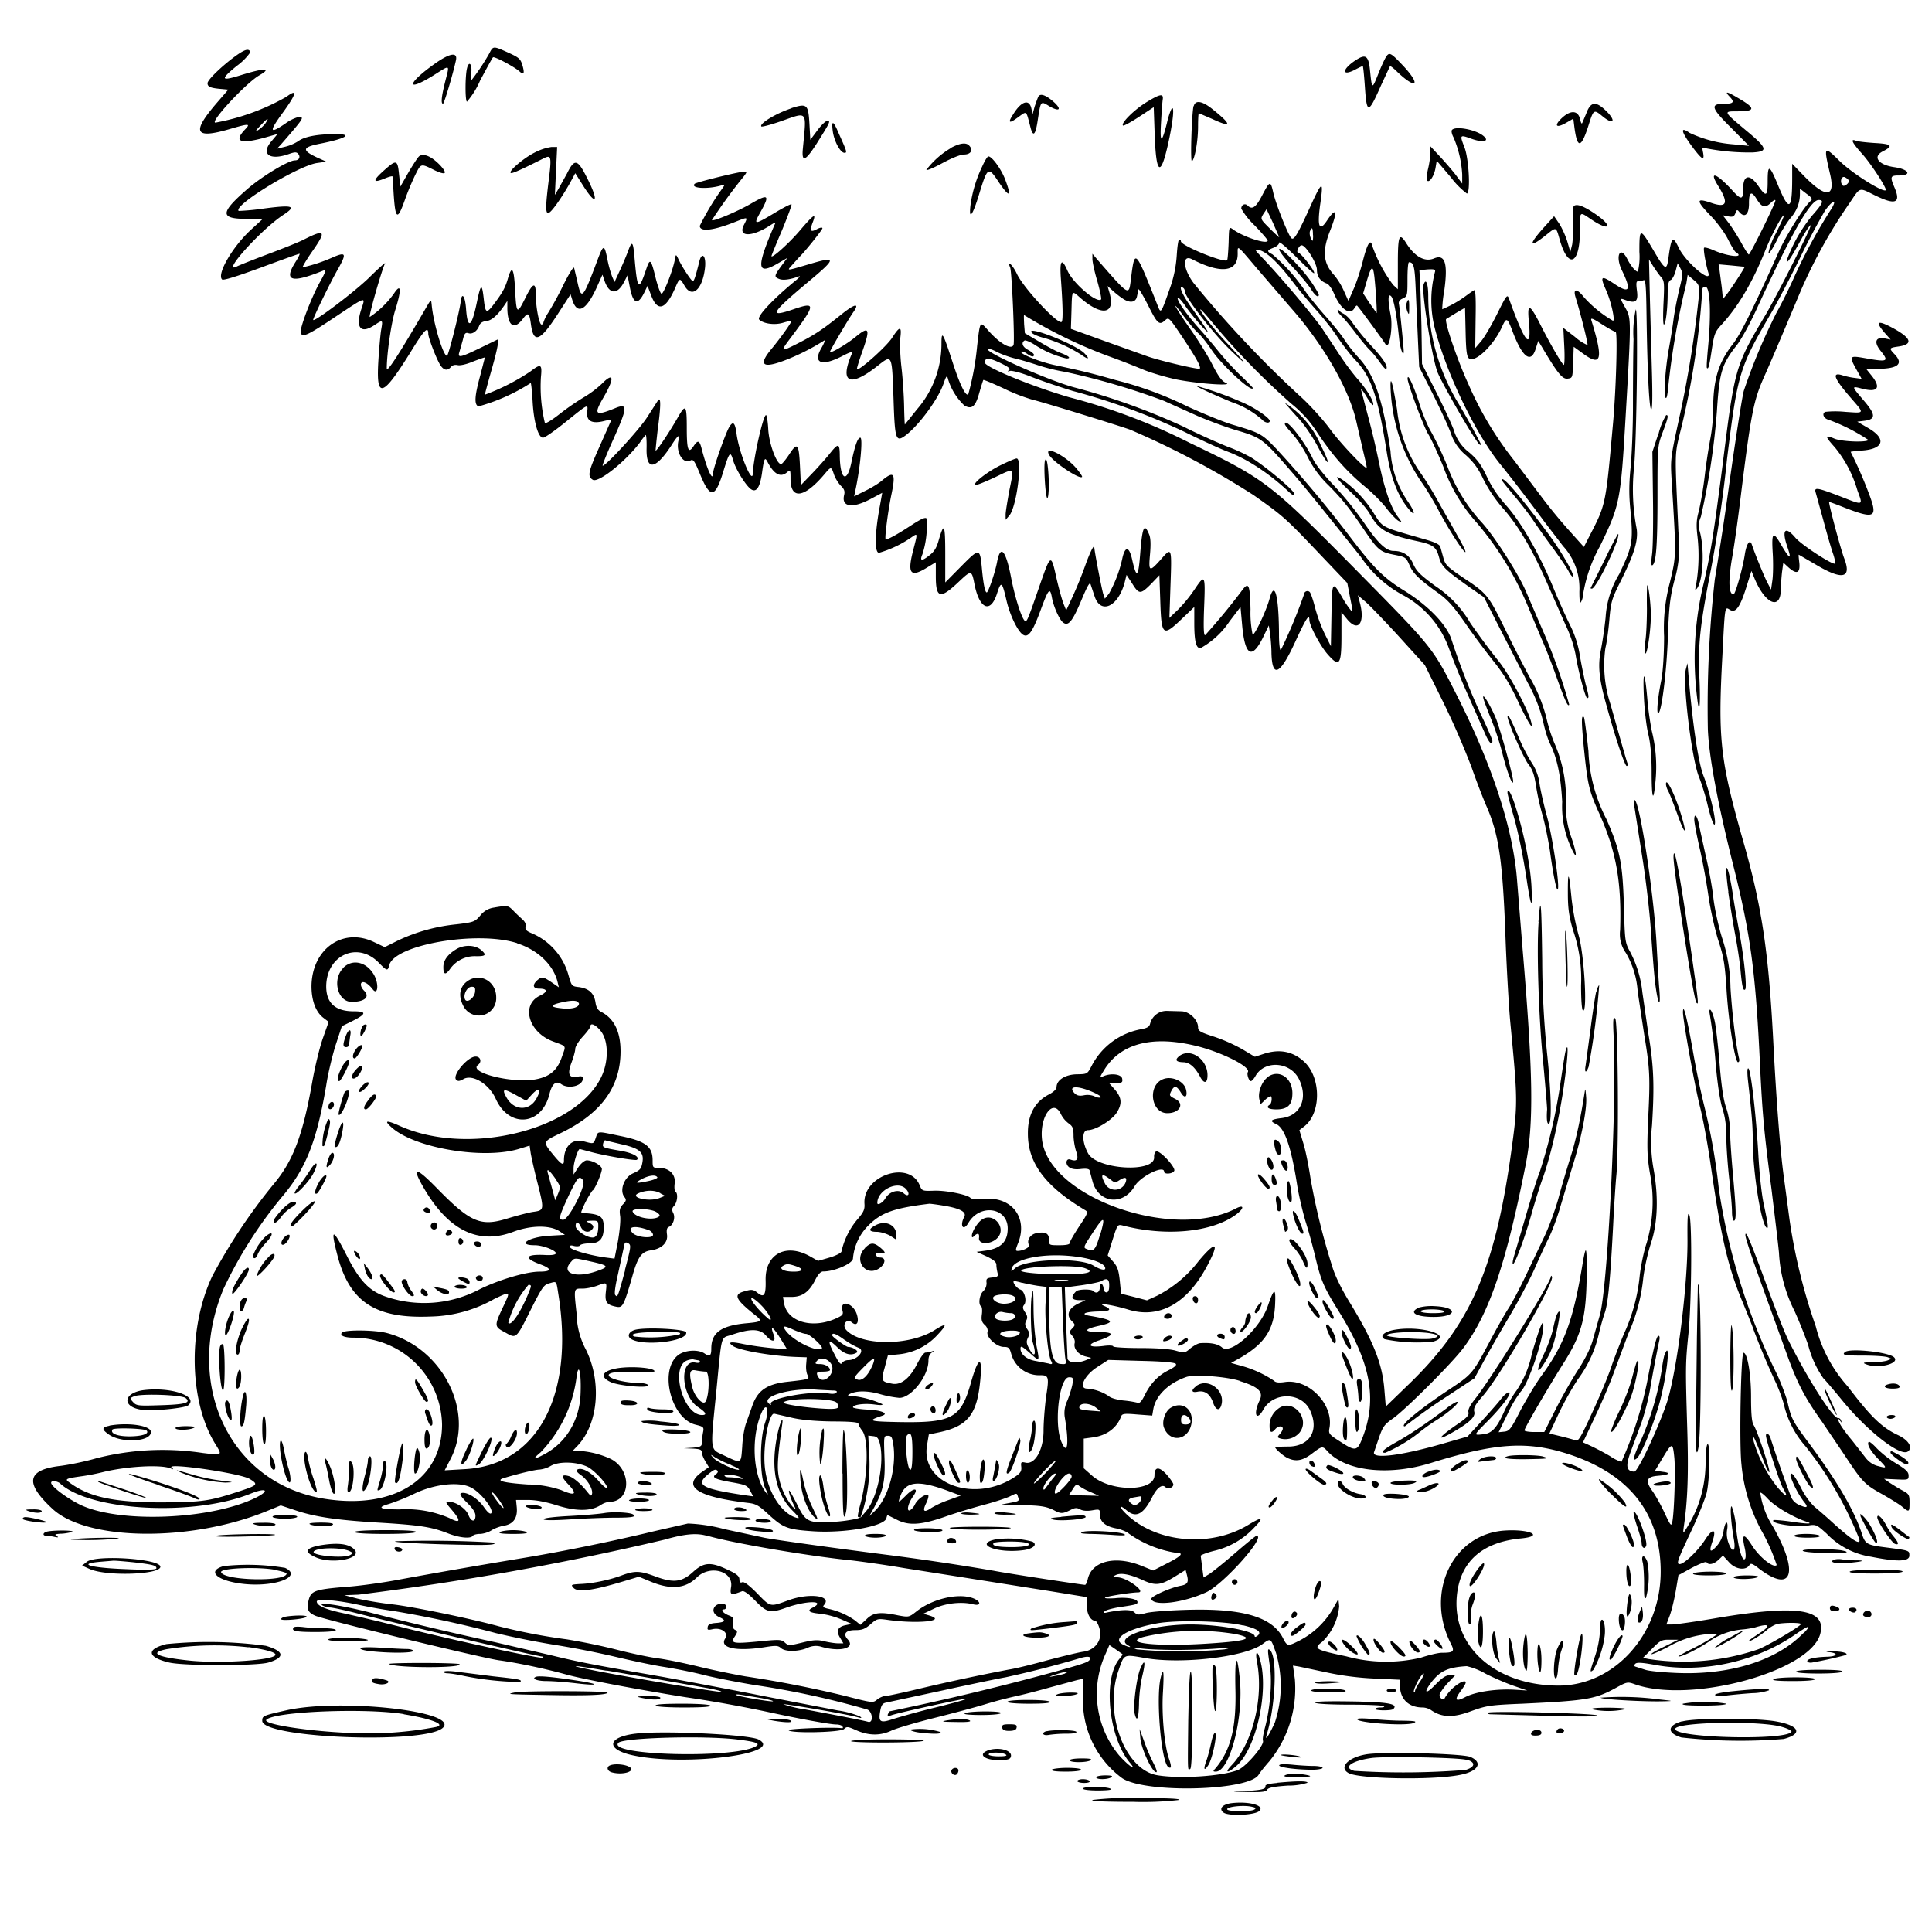 <svg xmlns="http://www.w3.org/2000/svg" id="svg" width="1024" height="1024" version="1.1">
  <path fill-rule="evenodd" d="M259.4 28.2a116 116 0 0 1-9.9 14.8c-.1 0 0-2 .3-4.5.5-4.7-1.3-6.5-2.3-2.2s-1 17.2 0 17.6a43 43 0 0 0 7-11.3c3.4-6.3 6.4-11.9 6.8-12.2.6-.7 11 4.8 14 7.4q3.5 3.3 1.6-3.2c-1-3.4-1.8-4.1-7.5-6.7-8-3.6-8-3.6-10 .3m-133 .4c-7.2 4.9-16.4 13.5-16.4 15.5s1.7 2.6 7.8 3.1l3.2.3-5.8 6.7c-13.8 16-12.2 19.6 6.2 14.3 10.9-3.2 11.6-3.1 8.3.3q-8.8 9.4 10.4 4.2l7-2-3 3.6c-6.2 7-1.3 10.7 9.1 7 3.1-1.1 4-1.1 4.9 0 1.3 1.6.4 3.4-1.8 3.4-3.4 0-17.4 8.4-25.2 15.2-14.6 12.7-14.6 15.8-.3 15.8h8.5l-6 5.5c-9.8 8.9-18.5 23.7-15.6 26.6q.8 1 20.9-6.4c11-4.1 20-7.3 20.2-7.2.2.2-.8 2.2-2.2 4.4-6.4 10.1-2.2 11.4 14.8 4.5 1.6-.6 1.4.3-1.6 5.7-4.8 8.5-11.2 25.4-10.4 27.4 1 2.5 3.8 1.2 19-9 15.8-10.5 15.4-10.4 13.2-3.9-3.3 9.9-.6 13.6 6.6 8.9 4.8-3.2 4.8-3.2 3.8 2.5-.4 2.5-1.1 10.2-1.5 17.1-1.1 19.5 2.3 18.4 17.2-5.6 7.1-11.6 9.3-13.9 9.3-9.6 0 2.1 4.4 13.6 6.5 16.8q2.8 4 5.5.8 1.2-1.4 3.5-1c1.2.4 4.8-.4 8.3-1.9 3.4-1.3 6.2-2.3 6.2-2.1l-2.5 9.7c-3 10.9-3.2 15.3-.9 16.2a99 99 0 0 0 27.7-12.4c.2 0 .7 4.4 1 9.8.6 11 3 19.2 5.5 19.2 1 0 6.4-3.8 12.2-8.5 12.1-9.7 11.7-9.6 11.2-5q-.6 7 8.8 4.7c3.1-.8 4-.7 3.7.1l-6.2 14c-5.8 13-6.2 15.2-3.3 17s17.3-9.6 25-19.8c1.1-1.7 2.5-3.4 3-3.9.3-.5.6 2.7.5 7-.3 12 4.6 11.5 13-1.3q5.4-8.6 3.9-2.8c-1.5 6.1 2.4 12.7 6.3 10.6 1.5-.9 2.2.1 5 6.9 5.4 13.2 8 13.2 12.2-.2 3.5-11.5 4-12 5.5-6.7 1.5 5 7 13.7 9.6 15.3q4.1 2.6 5.7-8.8c1.1-8 1.5-8.6 3.1-5.4q5.1 9.5 10.2 5.1c1.7-1.5 1.8-1.4 1.8 3.5 0 11.3 7.4 10.2 18.2-2.7 3.3-3.9 3.4-3.9 4.8.3.6 1.9 2.2 4.5 3.6 6 1.9 1.8 2.3 3 1.8 5-1.5 6.3 4.3 7.2 13.8 2.2l6.4-3.4-1.2 6.7c-2.7 14.3-3 25.1-.5 25.1a59 59 0 0 0 16.9-8c3.8-2.6 3.7-3 1 7.5-3 12-1 13.8 8.4 7.8l3.8-2.3v7.3c0 11.7 2.2 12.4 11.6 3.6 7.4-7 7.4-7 9 1.3 2.7 12.7 8.4 15 11.8 4.5 2.2-6.9 2.7-6.6 5 3.3 1.8 8 6 16.6 8.8 18.4s5.1-1.5 9.3-12.9 5-12.3 6-7c.8 4.8 3.9 11.7 5.8 13.3 2.8 2.4 5-.2 9.7-11.3 3.2-7.7 4.6-10.2 5-8.9l2.1 6.3c3.2 10 12.5 5.8 16-7.2l1-4 3 4.6c3.6 5.8 4.4 5.8 10 .2l4.4-4.6.5 14.3c.6 17.9 1.4 18.4 11.5 8.7l6.5-6.2v8.6c0 10.1 1.1 14 3.7 13a44 44 0 0 0 15-14l5.8-7.6.8 8.9q2.1 25.1 10.9 7.7l3.3-6.8.7 4.5c.3 2.5.7 7 .7 10q.5 20.6 12.6-5.8c5.7-12.4 7.5-15.2 7.5-11.6 0 2.9 5.8 13.8 9.7 18.2 6.2 7.1 7.3 5.7 7.3-9.6v-12.7l3.1 3.8c6 7.2 9.7 1.5 6.4-9.8l-.8-3 4.1 3.5c2.3 2 10.3 10.3 17.8 18.5l13.6 15 9.9 20a427 427 0 0 1 14.8 34 384 384 0 0 0 7.6 20c7 15.6 9 29.6 10.5 72 .6 15.4 1.7 35 2.5 43.5 4 41.8 4 42.9.4 69-8.6 61.6-21.6 91.1-54 122.5l-12.4 12-.7-8.5c-1-13.9-5.8-26-18.3-46.5-4.7-7.6-8-14.6-9.3-19a356 356 0 0 1-11.6-47c-.9-6-2.5-14.3-3.7-18.2l-2.2-7.3 2.6-2c9-7 9-25.8 0-34.2q-9-8.4-21.6-4.2l-4.6 1.5-6.5-3.9a88 88 0 0 0-15-6.7c-7.5-2.4-8.6-3.1-8.6-5 0-4-4.6-8.4-8.8-8.5l-7.4-.2a9 9 0 0 0-9.2 6.7c-.4 1.7-1.5 2.4-4.8 3a37 37 0 0 0-26.2 19.4c-2.3 4.4-2.3 4.4-7.9 4.5-6 .1-10.7 3-10.7 6.8q-.2 1.7-3.7 3.7-11.7 5.8-11.5 21.1c0 15.6 9.5 28 30.5 40.5 1.5.9 1.2 1.8-3.3 8.5-2.7 4.1-5 8-5 8.8q0 1.2-5.5 1.2c-5.4 0-5.5 0-5.5-2.9 0-3.4-1.9-4.4-6.6-3.5-3.4.6-5.4 3.9-4 6.3.7 1.1-3.2 3.1-6 3.1-1.2 0-1.2-.5 0-3.6 5.7-13.4-2.7-25-17.1-24-4 .2-7.5 0-7.8-.3-1-1.8-12.9-4.2-19.2-4-6.5.2-6.6.2-7.9-3-5.6-13.3-30.3-5-29.2 10 .2 3-.5 4.5-4 8.5a40 40 0 0 0-8.2 16.7c0 .7-2.8 2.2-6.2 3.2l-6.2 1.8-3.9-2.2c-12.9-7.5-24.2-1.6-23.9 12.4.2 8-.8 9.5-4.2 6.8-2.2-1.8-3.2-2-6.5-1-6.7 1.6-5.6 4.2 5.1 12.7 4 3.1 3.6 3.6-4 4.3-14 1.2-19.2 5-19.2 13.5 0 3.8-.8 4.4-3.4 2.7-3.4-2.5-11-2-14.5 1-9.8 8.3-3.3 33.4 9.5 36.6 4.4 1.1 4.6 1.3 4 4.2-.3 1.6-.6 4-.6 5.3 0 2-.6 2.3-4.7 2.7l-4.8.3 4.8.2c3.7.2 4.7.6 4.7 2 0 1 .8 3 1.9 4.8l1.8 3-3.4 2.4q-16.7 11.6 23.6 16.5c4.8.5 6.1 1.2 11.9 6.6 7.4 6.7 9.7 7.6 23.2 8.5 16.8 1.1 37.7-2.6 38.8-6.9q.4-1.6.6-1.7l5 2.5c6.4 3.3 13.1 2.8 26.6-2a330 330 0 0 1 19.8-6c5.7-1.5 11.9-3.6 13.7-4.5 3.3-1.7 3.5-1.7 4 .2.9 2.5 1 2.4-5.5 3.6-5.2 1-4.8 1 5.5 1 11.3 0 15 .5 19.4 2.8 3.3 1.8 4.5 1.7 8.3-.2 2.5-1.3 3.5-1.4 5.3-.4q2.3 1.2 6.4.5c4-.7 4.1-.6 4.1 2.3q0 5.7 8.7 7.3c2.6.5 5.6 1.8 6.7 2.8a59 59 0 0 0 24.8 10.1c4.5 0 3.3 1.6-4.6 5.6l-7.4 3.8-5.7-2.3c-14.2-5.9-26.9-2.8-29 7-.4 1.6-1 2.9-1.4 2.9-1.5 0-40.9-6-48.6-7.5a1330 1330 0 0 0-57-8.5c-28.2-3.6-59.7-8-64.5-9l-20.9-4.5a88 88 0 0 0-19.5-3l-17.6 4c-24 5.8-50.4 11.1-70.5 14.4-22.4 3.7-48.8 8.3-67 11.7-7.2 1.3-19 3-26.5 3.5-16 1.3-18.2 2.1-19.4 7-1.2 4.8-.4 6.6 3.6 8.3 5.2 2.2 88.4 22.4 97.3 23.6 10.2 1.4 24.7 4.5 35.5 7.5 9 2.5 37 7.8 63 12a694 694 0 0 1 45 8.1c15.6 3.4 32 6.4 35.2 6.4 1.5 0 3 .5 3.3 1q.6 1-.2 1c-3.8-.7-28.3.2-28.3 1 0 1.8 27.6 1.3 29.4-.6 1.4-1.4 2-1.3 6.3.6q10 4.5 18.9.2c2.7-1.2 12.8-4.2 22.4-6.6s22-5.7 27.5-7.4a224 224 0 0 1 16-4.2c3.3-.7 11.2-2.7 17.5-4.5l14.8-4 3.2-.7v10a51 51 0 0 0 20.8 42.7c12.5 8.2 67.9 6.7 72.4-2 .6-1 3.1-4.2 5.6-7a61 61 0 0 0 13.5-43.6l-1-7.1 3.1.5 15.6 3.3c8 1.7 17 2.8 25.3 3.1l12.7.6v2.9c0 7.3 4.5 11.8 12 11.8 1.4 0 3.4.6 4.5 1.4 5.8 4 11.7 4.1 21.1.6 8.3-3 10-3.3 27.4-4 33.8-1.6 38.5-2.4 49.3-8.3 6-3.3 6.3-3.4 10.2-2 29.7 10.5 93.2-6.8 98.3-26.8 3.3-13.1-12-15.5-54.4-8.4-11.5 2-22.3 3.5-24 3.5h-3.2l1.8-4.7c1-2.7 2.4-8.5 3.2-13.1l1.4-8.3 7.1-3.9c4-2.1 7.5-3.5 7.8-3 1 1.7 3.8 1.1 6.3-1.2l2.4-2.3 3.3 3.6c3.4 3.8 9 4.5 10.8 1.3.6-1 1.8-.6 5 2 17.8 13.5 21.4 2.1 7.2-22.6a44 44 0 0 1-6.5-17.5c0-.7 1.9.8 4.1 3.2 3.7 4 13.4 9.7 20.3 12 4.1 1.3.6 1.3-8 0-4.9-.7-9.1-1-9.4-.8-2 1.8 12.1 4 18.7 2.8 3.8-.6 4.3-.3 9.4 4.3a41 41 0 0 0 23.6 12.3c14 2.8 20.3 2.6 20.3-.6 0-2.8.2-2.7-12.9-4.4-9.5-1.2-10.5-1.8-12.2-7-3.9-12.2-12.9-27.6-27.6-47.5-9-12-9.8-13.5-11.7-21.7-.8-3.5-3.4-10.4-5.7-15.4A331 331 0 0 1 911 630a328 328 0 0 0-8-45 484 484 0 0 1-6-29.5c-3-16.7-4.9-24.2-5-19 0 4.2 6.1 38.4 9 50 1.7 6.6 4.4 21.5 6 33 5.4 37.4 9 52.6 16.9 71.3 2.6 6.4 5.2 12.8 5.6 14.2a408 408 0 0 0 11.8 28c1.9 4.1 4 10 4.6 13a51 51 0 0 0 11 20.5 193 193 0 0 1 28.4 48.8q2.3 6.5-14.4-8.7c-3.7-3.4-8-7-9.5-8.3a37 37 0 0 1-6.8-9.7q-5.6-10.8-5.6-6.2a51 51 0 0 0 7 13.4q4 4.7-2.2 1.9a8 8 0 0 1-4.5-4.3 684 684 0 0 1-10.7-30.6c-.6-2.6-2.6-4-2.6-1.9 0 2.4 7.3 25 9.1 28 3 5 1.7 4.8-3-.6a73 73 0 0 1-12.6-24.3c-.7-4.4.1-2.8 4.7 8.9 1.7 4.6 3.4 8 3.6 7.3.4-1.4-6.4-22-8.3-24.8-1-1.5-1.4-5.8-1.4-15 0-12.5-2-23.4-4-23.4-1.4 0-2.3 48.5-1.1 59a91 91 0 0 0 11.7 37.2 104 104 0 0 1 7 16.3c-1.7 1.8-9-4-13-10.2q-6.7-10.6-3.9 1.4c.5 2.3.6 4.7.2 5.4-1.4 2.2-3.6-5-4.8-16a44 44 0 0 0-2.3-11.6c-1.1-1-.5 8.4 1.1 17.5 1.1 6-.5 7.5-2.6 2.5q-1.6-4-1-7.7c.4-2 .2-3.8-.3-3.8s-1.2 2-1.6 4.6q-.7 4.5-3.5 7.7-5.3 6-2.4-2.2c2.4-7 .2-7.4-4-.8-3.7 5.7-11 12.7-13.3 12.7-2 0-1.2-2 6.3-18 3.5-7.4 7-16.2 7.9-19.5 1.7-6.7 2.1-27 .5-26-.5.3-1 4.6-1 9.4 0 11.4-2.8 22.3-8 31.5-4 6.9-4.1 7-3.6 3.1 2.1-14 2.6-28.2 1.9-51.5-1-33.5-1-35.2.6-51 1.7-16.8 2-59.5.5-63-.9-2-1.1 1-1 13.5.1 22.2-4.8 63.5-10 82.8-3 11.2-16.1 39.8-18.2 39.7-4.3-.2-4.7-3-1.8-10.8l5.7-15.4a136 136 0 0 0 4.4-17 683 683 0 0 1 5-26.5q.4-2.1-.4-2.3c-1.1 0-2.4 5-6.1 24.5a202 202 0 0 1-13.6 42.3 22 22 0 0 1-6-3 130 130 0 0 0-14.4-7.3l6.4-13.6c3.5-7.4 7.8-17.4 9.6-22.4l8-21.5a95 95 0 0 0 8-30 113 113 0 0 1 4.1-18.3c3.5-10.5 4-24.4 1.3-39.2a82 82 0 0 1-.8-23c1.3-21 1-31.4-2-49l-3.1-21.5a59 59 0 0 0-6.5-21.5c-2.7-4.9-2.8-5.6-3.3-24.5-.7-22.6-2-29.3-9.3-45.9a85 85 0 0 1-9.5-36c-1-9.6-2.1-17.7-2.4-18-1.4-1.4-1.4 2 0 16.5 2 19.4 2.6 22.3 8.2 34.7 9 20.2 11.8 36.2 11 61.7a17 17 0 0 0 3 12 46 46 0 0 1 6.3 20.5l3.5 23.1c3 18.1 3.2 22.7 2 45.4-.6 14.8-.5 19 1 27.9a78 78 0 0 1-1.8 37.1c-1.4 4.1-3 11.8-3.6 17a96 96 0 0 1-8.4 31c-2.4 5.8-5.4 13.6-6.7 17.5s-4.7 12.2-7.5 18.5c-8.7 19.2-9.8 21.1-11.5 20.4-.8-.3-4.3-1.3-7.6-2.1l-6.2-1.5 5-10.7a170 170 0 0 1 10-17.9 64 64 0 0 0 11.1-23.7c.9-3.9 2.3-9 3.2-11.5 1.8-5 3-17.7 4.5-46.5.5-10.5 1.3-22.4 1.7-26.5 1.4-13.8.9-81.8-.6-83.2-1.1-1-1.3.6-.8 10.2 1.7 35.1-3.2 132-7.3 146.8l-4 14.2c-1.2 4-4.2 10-8 15.7-3.2 5-8.5 14.3-11.7 20.7l-5.8 11.6h-5.2c-3 0-5.3-.4-5.3-.9 0-1.2 12.4-22.4 20.4-35.1 10.4-16.4 12.5-24.9 12.6-50.4 0-12.9-.5-13-2.5-1-4.8 28.5-9.5 41-21 56.9-3.3 4.4-8.4 13-11.6 19-5.1 10-5.9 11-8.6 11.3l-3 .3 4.8-9.8a62 62 0 0 1 7-11.8c3.7-3.5 11.9-27.2 11.9-34.7 0-4.3-1.7-.1-6 14.3a55 55 0 0 1-8.2 19.9c-2.1 2.8-5 7.7-6.4 10.8-4 9-6.7 12-11.4 12.4-5 .5-5.2.8 2.3-6.8 8-8 13.4-15.4 11.4-15.4-.8 0-2.6 1.5-4 3.3-1.4 1.9-6 7.1-10.2 11.7l-7.7 8.4-13.2 3.8c-22.2 6.4-37.7 8.3-36.3 4.4l2.6-7.6c2-5.8 2.8-7 7.7-10.4 6.9-5 31-29.1 37-37.1 13.7-18.4 22.5-44.1 33-97 4.4-22.1 4-48.2-1.6-114.5l-2.9-36c-2-27.3-13-61-31.7-98-13.4-26.4-12.6-25.3-55.4-68.7-43.7-44.2-46.8-46.6-86.5-65.6a317 317 0 0 0-64-24.2c-20.4-6-44.5-16-44.5-18.3 0-2.7 2-2.7 7.8 0 4.8 2.3 6 3.3 5 4q-1.5 1 .5.4c1-.3 6 1 11 3s15 5.4 22.2 7.6A348 348 0 0 1 628 229c8.5 4.2 18.9 9 23 10.5 10 3.8 21.4 11.2 31.8 20.9 2.5 2.3 3.2 2.6 3.2 1.3 0-1.6-14-13.5-22.5-19a89 89 0 0 0-13-6c-5-2-15.4-6.6-23.1-10.5a352 352 0 0 0-57.4-20.7c-13-3.3-47.7-18.6-46.5-20.5.3-.4 2.4.2 4.8 1.5 2.3 1.2 6.7 2.8 9.7 3.5s8.6 2.4 12.5 3.7a99 99 0 0 0 14 3.4 375 375 0 0 1 52.5 15.4l17.8 8c5.6 2.4 14.7 5.8 20 7.4 13.7 4 14.6 4.6 29.7 22.1 8.3 9.6 14 16.7 36.8 45.2a63 63 0 0 0 21.9 20 52 52 0 0 1 24.6 28 388 388 0 0 0 10.4 25.5l9.1 20.6c2 4.5 3.7 6.1 3.7 3.4 0-.6-2.3-6-5-11.7a359 359 0 0 1-16.5-41.5c-2.4-8.2-12.6-18.8-26.1-27-10.4-6.5-15.8-12-29-29.5a637 637 0 0 0-38-45.2c-7.7-8-8.4-8.3-23.4-12.8-4.1-1.2-14.7-5.5-23.5-9.5a192 192 0 0 0-38-14c-12.7-3.6-17-4.7-32.5-8-7.7-1.6-18.8-6-17.7-7.1.3-.3 1.6.1 2.9 1q3.8 2.7 3.8.6c0-.5-1.4-1.6-3-2.5-3-1.5-3.9-3.8-2-5 .5-.3 2.8.6 5.2 2.1a53 53 0 0 0 17 7.4c2.8 0 1.4-1.3-3.2-3-2-.7-7-3.4-11.2-5.9l-7.6-4.5-.4-4.8c-.1-2.6-.2-4.8 0-4.8a251 251 0 0 0 46.7 22.5c5 1.8 12.3 4.7 16.4 6.4s12 4 17.5 5.2c11.5 2.3 31 3.7 26.3 1.8-2-.8-3.8-3.2-6.9-9.2-2.2-4.5-7.6-13.2-12-19.4-8.3-11.9-10.8-16.8-3.4-6.7 2.4 3.2 5.8 7.3 7.6 8.9s5 5.7 7.2 9c5 7.7 21.8 23.2 21.8 20.1 0-.2-3.1-3.4-7-7.1a161 161 0 0 1-11.2-12.3c-2.4-3-6.8-8.3-9.8-11.6-6.7-7.4-12.3-15.3-11.8-16.7.2-.6 2 1.3 4 4.2 3.9 5.8 14 17 11.5 12.9-.8-1.4-4.2-6.3-7.5-11-5.5-7.5-8-13.2-5.2-11.5q.9.6 1 1.9c0 3 14.5 21.7 23.6 30.6q16 15.4-1.6-3.5c-6.7-7.1-14.8-17.5-13.7-17.5.3 0 2.5 2.4 5 5.4a391 391 0 0 0 43.5 44.9 62 62 0 0 1 13.4 15c8 12 15.3 20.3 25 28.4 4.4 3.6 9.7 9 11.9 12 2.2 2.8 5 5.8 6.2 6.4 2 1.1 2 1-.6-2.5-3.5-4.6-7-14.8-9.7-28a436 436 0 0 0-5.4-23.1l-4.1-15.5c-.4-1.4.7-.2 2.5 2.8s3.4 5.1 3.7 4.9c1-1-2.8-7.7-7.6-13.2-3-3.3-7.8-9.8-10.8-14.5l-8.6-13c-4.6-6.6-22-27.3-31.1-36.8-5-5.2-5-5.3-2.1-4.6 3.8.8 10.1 6.8 17.8 16.9 3.3 4.4 9 11.1 12.4 14.9s8.4 10 11 14c2.6 3.9 7 9.7 10 12.8 8.2 8.7 11.7 19.3 16.3 48.3 2.1 13.5 5.7 23 11.4 30 3.9 4.8 3.9 2.4 0-3.4A53 53 0 0 1 737 239c-4.2-27.6-8.6-40.4-16.8-49.3a78 78 0 0 1-7.6-9.6c-1.5-2.4-6-8-10-12.5s-8.7-10.3-10.6-13a97 97 0 0 0-17.6-19.8c-3.1-1.5-3-2.1.6-3.5 1.6-.6 3-1.8 3-2.7 0-.8 4 2.6 9 7.6s9.2 8.9 9.5 8.6c.8-.7-6.9-10.7-8.3-10.8-1.5 0 .2-4 1.7-4 2.2 0 8.1 9.5 8.1 13q0 5.4 5.3 7.3c1 .4 2.7 2.8 3.8 5.4 3.5 8.3 8.5 11.7 10.8 7.6q1-1.6 1.4-1.3c1.4 1.4 14 18.6 15 20.4 1.9 3.7 4.1-8.4 2.8-15.3-1.6-8-1.5-12 .3-10 1.3 1.4 2.9 9.7 4.2 22.7.5 5 2.4 10 2.4 6.4 0-2.1-2.1-23-2.5-24.8q-.6-2.1 2-3.2c2.4-1.1 2.5-1.5 2.5-10.2 0-5 .3-9 .8-9 2.6 0 3.1 2.3 3.6 15.5l1.2 27 .6 13 7.3 14.5c4 8 8.3 17.3 9.5 20.7a25 25 0 0 0 8 11.6c4.2 3.8 6.7 7.3 9.2 12.7a76 76 0 0 0 11 16.1c8.1 9.4 15.6 22.2 23.7 41l9 20.4a65 65 0 0 1 5.2 15.5c1.3 8.3 5.2 23 6.1 23 1.1 0 1-.8-.8-7.5-.8-3.3-2.2-10-3-14.8a55 55 0 0 0-5.3-16.5c-2.1-4.2-6.2-13.3-9-20.2-7.5-18-16.9-34.2-24.7-43q-6.7-7.5-10.4-15.5c-3-6.3-5-9-9.3-12.7a23 23 0 0 1-8.2-12c-1.5-4-6-13.5-9.8-21l-7-13.9-.3-20.2c-.3-11.1-.6-22.3-.8-24.9l-.3-4.6 4.3-.4c3.5-.2 4.3 0 4 1.2a60 60 0 0 0-.1 30.1c6.2 24 21.7 56.2 35.2 72.6 6.7 8.3 16 20.5 23 30l9.8 12.8a33 33 0 0 1 8.6 24q0 7.3.9 5.5a8 8 0 0 0 1-3.5 78 78 0 0 1 9-26c10.6-21.8 11-24 13.6-68.5 3-51.4 3-52.2 0-57.6-3.2-5.7-3.2-5.5.4-4.2 5 1.7 6.4.5 5.6-5.2-.5-4-.4-5 .8-5 .8 0 2-.2 2.8-.5 1-.4 1.3 3.2 1.5 18.7.4 29.3 1.4 49.8 2.5 49.8.6 0 .7-6.7.4-18.2l-1.1-39.8-.5-21.5 2.3 3.7c1.3 2 3.2 4.7 4.2 5.8 1.6 1.8 1.7 3.2 1.2 13.5-.3 6.3-.3 11.5.2 11.5 1 0 2-8.5 2-16.8.1-4.6.5-6.4 1.6-6.8.8-.3 2-2.5 2.6-4.7l1.1-4.2 1.5 2.8c1.3 2.5 1.2 3.7-.7 11.3-1.1 4.7-2.5 11.7-3 15.7s-1.6 10.8-2.4 15.2c-2 11-2.9 24.7-1.8 26.3.6.9 1.1-1.9 1.6-7.6a403 403 0 0 1 9.4-53l.7-4.5 3.2 2.7c3 2.5 3 2.9 2.7 8.9a582 582 0 0 1-9.6 60.7c-5.6 25.7-5.5 24.9-4.7 38 2.4 39.2 2.4 38.3-1 52.6a93 93 0 0 0-3.1 28.7c0 9.3-.6 18.4-1.4 22.8-2 9.8-2.7 17.9-1.7 17.9 1.7 0 4.4-21.3 5.1-40 .6-16.5 1.1-21.2 3.5-30.5a63 63 0 0 0 2.1-25.5c-2-45.4-2.2-40 1.7-56a425 425 0 0 0 10.7-68.6c0-4.6.3-5.4 1.9-5.4 2.5 0 3.1 13.8 1.5 31-.6 6.3-1 11.7-.7 12 .8 1 1.3-1.2 2.6-9.8 1.3-8.4 1.7-9.4 5.4-13.4q13-14.2 22.8-38.7c3.4-8.6 9.3-19.6 10-18.9.2.2-1.7 4.4-4.2 9.4a37 37 0 0 0-4 10.5c.2.8 2.3-2.3 4.5-6.8s5.6-9.8 7.2-11.7q5-5.7 5-12.9V100l3.5 2.7c2.9 2.1 3.3 2.9 2.2 3.8-3.3 2.7-12.9 18-17 27.1-13.4 29.9-20.2 43.6-24.2 48.7-7.8 10-10.5 19-10.5 35.1a90 90 0 0 1-1.5 15.2 311 311 0 0 0-3 20 194 194 0 0 1-3.1 18.4c-1.2 4-1.4 7.3-.8 12.5a91 91 0 0 1-.5 25.6c-.8 3.9-.8 4.2.4 2.7 3.3-4.5 4-21.5 1.3-30.5-.8-2.5-.6-4.2.7-7.4A381 381 0 0 0 910 218c1.3-20.6 2.5-24.8 10.5-35 2.4-3 7.2-11.8 10.7-19.5 18.3-39.8 28.4-57.5 32.7-57.5 3 0 2.4 1.7-3.2 8a81 81 0 0 0-13.7 24c0 2.2 2.1-1 7.5-10.8 2.5-4.6 4.8-8 5.2-7.8.6.7-17 35.6-23.7 47.1-16.4 27.6-16.5 28-23 80-4.6 35.5-6 44.8-9.6 61a168 168 0 0 0-3.9 62.2c1.2 10.5 1.9 4.1 1.2-10.9-.8-16.9.4-27.9 6.2-57.3a715 715 0 0 0 8.5-58.5c5.6-45.3 6.5-48 23-76.5 3-5 9.9-18.2 15.5-29.5a388 388 0 0 1 13.3-25.2c3.9-5.7 6.9-6.6 3.4-1a287 287 0 0 0-19.2 35.1 273 273 0 0 1-10 20.2 313 313 0 0 0-17.1 40.9c-.8 2.5-4.1 23.6-7.4 47a1972 1972 0 0 1-8 53 605 605 0 0 0-3.7 79.5c.6 14.6 5.2 39.3 13.6 72.7 9.1 36.3 11.8 56.5 14.1 106.3 1.2 24.5 2 34 6 64.5 1.5 12.4 3.4 27.7 4 34a77 77 0 0 0 8.3 31c2.4 5.3 5.6 13.3 7.2 18a54 54 0 0 0 8 17.5c.6.5 5.5 6.2 10.8 12.7 13.2 15.8 29.8 28.7 33.9 26.2 3-2 .6-6.1-5.2-8.8-8.5-4-14.4-9.7-26.5-25.7a75 75 0 0 1-17-31.9 303 303 0 0 1-13.9-56.5l-3-22.5c-2-14.2-4.1-42.4-5.6-71.5-2.4-47-6-71.7-15.6-105.4-12.6-44.1-13.8-55-11.4-99.6 1.4-26.8 1.2-26 4-24.3 3 1.9 5.4-1.4 8.7-12l2.7-8.6 1.4 3.4c5.7 14.2 14.2 17.9 14.2 6.1 0-2 .3-6 .6-8.8l.7-5.1 2.6 2.4q6.6 6 5.9-2.1c-.3-2.5-.5-4.5-.3-4.5l8.6 5q21.6 13 15.5-3c-1.8-4.5-8.6-30-8-30 .1 0 3.8 1.3 8 3 16.6 6.4 18 5.4 12.8-8.1a228 228 0 0 0-9.4-21.4c0-.1 2.7-.5 6-.7 11.5-.8 13.1-6.2 3.5-11.8l-6-3.5 4-.5c6-.8 5.8-3.4-.9-11.1-6.3-7.4-6.3-7.4-.2-5.8 8 2 9.8-.6 4.7-7l-2.9-3.6h5.7q16.5 0 9.6-7.5c-3.3-3.4-3.2-3.6 1.6-4.3q11.8-1.6-1.6-9.2-13.8-7.7-5.4 2l3.1 3.5-3-.6c-5-1-6.1 1.9-2.3 6.6 4.6 5.7 3.7 6-8.5 3.8-8-1.4-8.3-1.1-4.6 5.6l3 5.4-3.7-.5c-2-.2-5-.9-6.5-1.4-5.8-1.8-4.5 1.6 4.3 11.8 7.6 8.8 7.8 8.3-2.8 7.6a51 51 0 0 0-10.5 0c-2 .8-1 3.5 1.7 4.2a98 98 0 0 1 21.1 10.7c-.9 1.4-14.2.9-18-.7-5.2-2.2-5.2-1.4.2 4.6a64 64 0 0 1 12 22.9c3 8.1 3.4 8-9.1 3.1-12.5-4.8-14-5-13-1.9l4 14.5c1.8 6.7 4 14.4 5 17.3 1 2.8 1.5 5.4 1.2 5.7-1 1-17.7-9.8-21-13.7-5.5-6.5-7.4-4.2-4.2 5q3.6 10.6-3.5-1.5c-4.2-7.3-5-6.4-4.3 4.9.3 5 .2 11.5-.2 14.2l-.7 4.9-2-3.8c-1.7-3.3-6.3-14.5-8.2-20.1-1-3-2.8-.5-3.7 5.2-1.1 7.4-5 21.2-6 21.2-2.5 0-2.8-6.6-1-17.9 1.2-6.4 3.2-20.8 4.6-32.1 5.7-46.2 7-52.5 12.5-65 2.7-6 7.7-17.6 19.6-46a269 269 0 0 1 25.9-46.5c5.8-8.6 4.7-8.2 13.3-4 11 5.4 14 4.2 10.4-4.2-2.4-5.6-2.2-6.3 2.3-6.3 7.2 0 5.4-3.3-2.4-4.4-8.4-1.2-11.6-5.5-6.2-8.3 5.9-3 5-4-4.1-4.5-4.6-.3-9-.8-10-1.2q-4.8-2 3.5 7.2c5 5.7 13 18.2 12.3 19-1.4 1.4-17.9-9-24.4-15.4-8.4-8.3-8.6-8-5.2 6.5 3.1 12.9-2 13.4-13.7 1.4l-6.3-6.5v7.4c0 17.3-1.6 18.2-7.3 4.5-4.7-11.5-5.7-12-5.7-2.7 0 8.2-.8 8.6-5 2.5-4.5-6.5-8-5.9-8 1.5 0 6.2-1 6.2-6.2.4-8-8.6-12-10-7.3-2.3 6 9.5 5 12.3-3.2 9.5-8.4-2.9-8.5-1.5-.4 6.9 3.2 3.3 7.3 8.8 9 12.2s3.5 6.4 4 6.8c5.4 3.3-3.2 2.7-11.2-.7-2.6-1.2-5-1.8-5.4-1.5-.5.6.7 8 2.3 13.4 1.7 6-12-5.7-15.7-13.3-3.2-6.7-4-5.9-5.5 5.4-.9 7-1.8 6.4-8.1-4.4-7-11.8-7.3-11.7-7.3 1a34 34 0 0 1-.8 10.6c-1.2 0-3.7-3-5.6-6.7-3.7-7.4-6.5-1.8-3 5.7 5.4 11 4.3 13-4.1 7.3-6.8-4.5-7.5-4-4.2 3.4 2.7 6 5 16.3 3.7 16.3a63 63 0 0 1-15.4-12.5c-3.6-4.6-5.8-4.7-4.5-.2 2.9 9.4 6.8 25.1 6.4 25.6a25 25 0 0 1-6.6-4.3l-6.2-4.8.5 10c.3 5.6.1 9.9-.3 9.6-1.2-.7-7.8-12.2-12.8-22.2-5.3-10.3-6.6-10.5-5.7-1q2.4 24-10.4-11.6c-1-2.8-1.2-2.7-6.5 8-3 6-6.8 12.5-8.5 14.4l-3 3.5.2-15.7q.3-15.4-.7-15c-.5.2-2.4 1.5-4 2.7a60 60 0 0 1-13 7.4 70 70 0 0 1 1.1-9.9c2-14.5.4-19.5-5.5-17-4.9 2-10.2-1-14.7-8.2-3.7-5.8-4.4-4-4.4 11v13.5l-2.5-2.3a77 77 0 0 1-11-20.5q-1.5-6.6-5.3 8.8c-1.2 4.5-3.3 11-4.8 14.2l-2.6 6-2.5-5.5a37 37 0 0 0-4.9-8c-6-6.4-6.6-12.8-2.4-23.5 4.3-10.8 3.5-13.2-1.7-5.4q-6 9-3.4-9.2c1.7-11.8 1-12-4-1.3-8.5 18.8-10.2 21.5-11.7 19.2-2-3-7.8-17.5-9.2-23.5-1.5-6.7-1.8-6.6-5.9 1.2-3.3 6.4-5.3 7.9-7.8 5.4-1.3-1.3-3.3-.4-3.3 1.7a40 40 0 0 0 7 8.8c3.9 4 7 7.7 7 8.1 0 2.3-13.2-2-18.5-6-2-1.4-2-1.2-2.2 7.2-.2 4.7-.5 8.9-.8 9.2-1.6 1.6-24.5-7.7-24.5-10q0-.8-.9-.9c-.5 0-1 3.7-1.3 8.3A63 63 0 0 1 620 153c-4.4 12.6-4.7 13.1-6 10-12.7-31.9-12.5-31.7-14.7-14.2-1 8-1 7.9-16.9-10.3l-3.4-4v2.8c0 1.5 1.1 6.8 2.6 11.7 1.4 5 2.3 9.3 2 9.7-2.3 2.2-14.9-8.6-17.8-15.2q-4.6-10.6-3.5 4.3c1 13.9 1.2 22 .4 22.8-1.8 1.8-20.2-17.9-23.7-25.4-2.2-4.7-5.4-7.7-3.6-3.4.9 2 2.5 39 1.8 41-1.1 2.8-7.2-.6-13.3-7.5-4.6-5.2-4.4-5.5-6 8.1a146 146 0 0 1-4.7 25.6c-1.3 1.3-4.5-5.2-8.2-16.7-5.2-16-6-17.5-6-10.2a53 53 0 0 1-13 34.9l-6.4 8c-.1 0-.3-4.4-.4-9.7-.1-5.4-.7-14.7-1.4-20.6s-.9-13-.6-15.7c.8-6.3-.3-6.3-4.4.1-3 4.6-17.5 17.6-18.6 16.6-.2-.2 1.2-4.8 3.1-10.1 4.1-11.6 3.3-13-4.1-6.8-4.7 3.8-13.3 8.8-13.3 7.7 0-.8 9.6-17 12.2-20.8 3.9-5.4 1-4.9-6.7 1.4-9.7 7.8-14 10.6-23.3 15.3-8.3 4.2-8.6 4-3.2-3.1 13.5-18 13.7-19.5 2-15.5-13.9 4.8-12.6 2.4 8.2-15 14-11.7 14.2-13 1.2-9.2-14.3 4.2-13.3 4.1-10.4.8l3.5-3.9c3-2.8 12.5-14.7 12.5-15.5 0-.6-1.3-.4-3 .5-3.4 1.8-3.9.9-2-4 1.8-4.8.3-3.8-6.7 4.4-5.8 6.9-15.3 15.4-15.3 13.8 0-.3 2.5-6.5 5.6-13.7 3-7.3 5.3-13.4 5-13.7s-4.4 1.8-9 4.6c-10.7 6.4-11.3 6.4-7.6-.2 5.3-9.4 4.5-10.2-4.8-4.8-6.8 4-20 9.6-20.8 8.8a270 270 0 0 1 17-23.3c1.7-2.3 1.7-2.4 0-2.4-2.7 0-25.3 5.6-26.1 6.4-2.4 2.4 6.5 3 13.7 1 2.5-.8 2.5-.7.8 1.7a137 137 0 0 0-11.8 19.6c0 3.4 7.4 2.5 19.3-2.3 6.3-2.5 6.3-2.5 4.1 1.8-3.4 6.6 4.3 6.6 14.3 0q3.1-2 2-.2c-10 23.2-9.6 27.3 2.2 20.3l4.5-2.6-3.2 4.3c-3.8 5.2-3.9 5.8-1 6.9 2.1.8 6 .2 10.3-1.4 1.1-.5.3.6-1.7 2.2-12.2 10-20.8 19.2-19.3 20.7 2.3 2.2 8.1 3 12.5 1.7 2-.6 4-1.1 4.5-1.1.8 0-5 8.3-10.7 15.2q-10.9 13.2 9.3 5a119 119 0 0 0 18.8-9.7c.7-.4.1 1.3-1.4 3.9-4.7 8-.1 10 10.7 4.5 5-2.6 6-2.8 5.3-1.2-6.5 15.2-1 17.8 13.5 6.4 8.1-6.3 7.8-6.9 8.7 17.6.7 21.6 1.2 23 6.6 18.9 7-5.4 17-19 19.8-27 1.6-4.6 1.9-4.9 2.5-2.6a32 32 0 0 0 8.7 14c4 2.2 5.9.4 7.9-7 1-3.4 1.9-6.4 2.1-6.6s5 1.8 10.8 4.5a98 98 0 0 0 15.4 6c5.2 1.2 43.5 13 51.5 15.8a449 449 0 0 1 65.5 34.7c16 11.3 16.8 12 35.7 31.9l14 14.7 1.4 7.3c1.7 8.5 1.6 8 .6 7.3a47 47 0 0 1-4.7-7c-5.3-9-5.4-8.8-5.7 9.6l-.3 16.3-3.3-6.6A84 84 0 0 1 697 322c-1-4-2.3-7.7-2.8-8.2-1.2-1.2-3.2-.2-3.2 1.7a278 278 0 0 1-12.1 29c-.5.5-.9-2.5-1-7 0-21.3-2.2-30.5-5-20.2-1.7 6.4-8.1 19.9-9 19a57 57 0 0 1-1.1-13.3c-.3-13.7-1-15-5-9.4a338 338 0 0 1-19 23c-.8.5-1-3.7-.6-14.5.7-17.6.5-18-5-9.8a75 75 0 0 1-8.7 10.7l-4.7 4.5.6-17.7c.7-19.4.6-19.8-4.5-14-6.7 7.6-7.2 7.5-6.4-1.7.5-5.6.4-9-.5-11-2.5-6-3.5-3.9-4.6 9.4-1 13.8-2 14.6-4.4 3.8-1.5-6.5-3.5-7-5-1a68 68 0 0 1-7.2 19.3l-2.2 2.7-.8-2.3c-.7-1.8-4.8-23.2-4.8-24.9 0-2-2.4 2.8-4.9 9.9a217 217 0 0 1-6.5 16l-3.5 7.5-1.4-3.5c-.8-2-2.5-8.1-3.8-13.8-2.8-12.7-3-12.6-8.4 2.8-6.5 18.8-7 20.1-8 20.2-1.5 0-5.4-11.6-7.6-23.1-2.8-14.5-5.6-17.7-7.4-8.4-1 5.6-4.7 16.3-5.5 16.3q-1.4-.1-2.6-13c-1-10.6-1.3-10.6-10.9-.9l-8.5 8.6v-15c0-15.8-.6-17.2-3.4-7.6-1.2 4.3-2.4 6.3-5.2 8.4q-5.8 4.6-3.5-.7a49 49 0 0 0 2.2-19c-.7-.8-3 .3-7.8 3.4-7.6 5-13.3 8.2-13.9 7.5-.6-.5 1.4-15.9 3.2-24.2 2.2-10.7 1.2-12-4.9-7-1.6 1.5-5.7 4-9 5.6l-6 3 .7-3.3c2.6-12.1 4-27.8 2.6-27.8s-2.8 3.8-4.8 13.4c-2.4 11.2-6 8.7-6.1-4.2-.1-6.4-.8-6.5-5.6-.4-2.1 2.6-6.3 7.3-9.4 10.5l-5.6 5.8-.5-10.2c-.6-12-1.4-12.7-5.8-5.9-1.8 2.7-3.7 5-4.2 5-2.4 0-6.3-10.6-6.8-18.2-.2-4.3-.8-7.8-1.2-7.8-1.5 0-6.7 23-7 31-.2 6.2-7.3-11-8.6-21-.8-6-1.8-7-3.8-3.8-1.8 2.7-8.6 22-8.6 24.3 0 5.4-3-.9-6-12.2-1.2-5-2.1-5.3-4.4-1.8-2.8 4.2-3.6 2-3.6-9.6 0-12.5-.6-13-5-5.2-3.9 6.8-11 17.6-11.5 17.1-.1-.2.4-4.8 1-10.3 1.8-13 1.9-18.7.2-16.2l-5.8 9c-4.4 6.8-22.5 26.4-23.5 25.5-.2-.3 2.3-6.5 5.6-13.8 7.7-17.2 7.9-19.5.9-16.6-10.6 4.3-11.4 3.4-5.9-6 5.8-10 5.4-13.5-1-7a55 55 0 0 1-9.6 7.2 133 133 0 0 0-13 9c-3.8 3-7.1 5-7.6 4.6a83 83 0 0 1-2.1-24.3c.7-7 0-7.3-5.6-3a114 114 0 0 1-24.1 12.3c0-.4 1.6-6.3 3.5-13 3.2-11.2 4.1-16.2 3.1-16.2l-8.2 4c-11.1 5.4-12.9 5.9-12 2.9l1.9-6.7c.8-3.5 1.4-4.1 3-3.6 2 .7 4.6-1 5.7-4q.8-2.1 3.6-2.4 4.2-.3 9.6-8.2l1.7-2.5v4.2c.2 9.2 3.7 11.4 8.3 5.2 2.7-3.6 3.4-3.1 4.2 3 1.4 10.4 4.8 9.1 14.2-5.4l6.8-10.5 1 3.2c2.6 7.7 7.2 5.4 12.7-6.5l3.2-7.1 1.1 3.2c2.5 7.3 6.8 7.6 10.4.6l1.8-3.5 1.2 6.2q2.5 13.4 7.6 3.1l1.8-3.7 2 5.3q5 12.8 12.4-3.6c2.7-6.2 2.6-6.2 5.3-1.6 4 6.8 9.6 1.7 10.8-10 .6-6.2-1.8-8.4-3.1-2.8-1.9 7.6-2.7 10.2-3.4 10.2-.8 0-6-8-7.8-12-1.2-2.4-1.2-2.4-1.8 1-1.2 6-6 18-7 17.7-.6-.2-2-4-3.1-8.4-2.5-10.2-3-10.6-5-4.6-4 11.9-4.7 11.2-6.2-6.2-.7-8.4-1.3-9.1-3.2-4-.7 2-2.6 6.6-4.3 10.3l-3.1 6.7-1.3-3a63 63 0 0 1-2.5-9.2c-1.6-8-2.1-7.9-5.4 1-7.6 20.2-8.3 20.9-10.4 11.4l-1.8-7.7c-.3-.9-2.7 3-5.7 9a171 171 0 0 1-8 14.7 21 21 0 0 0-2.6 5.3q0 .9-1 1c-1.2 0-3-9-3-15.6 0-7.3-1.5-6.8-5.8 2-4.2 8.4-4.5 8-5.2-5-.6-11.4-1.7-13-3.8-5.8-1.4 5-3 7.7-7.5 13.7-3.8 5-4.4 4.7-5.2-2-1-9.4-1.6-9.3-3.7.7-2.8 13.7-5 15-5.8 3.4-.5-6.5-2.2-8.8-2.8-3.7-.5 5-6.4 28.3-7.2 28.8-1.8 1.1-7.3-16.9-8.2-27-.3-3-.3-3-3.2 2q-20.7 35.7-20.6 31.8c0-8.1 2.5-24.9 4.6-31.3 3.3-10.6 3-14.2-.8-8.4A50 50 0 0 1 196 168c-.8 0 6.3-24.8 8-28.2.8-1.3-2.7 1.8-7.7 6.7-7.3 7.4-30.3 24.8-30.3 23 0-1.2 9-19.6 12.8-26.3 5-8.8 4.7-9.8-2-7a83 83 0 0 1-16.4 5.5c-.2-.2 2-4 5-8.3 7.8-11.1 7-12.2-4.4-6.4-2.5 1.3-11 4.7-19 7.7s-15.2 5.9-16.2 6.4c-9.4 5 12.5-19.5 24.5-27.3 7-4.6 5-5.3-10.3-3.3a127 127 0 0 1-13.5 1.3c-3-3 31.7-24 41.5-25.4l5-.7-4.9-2.2c-8.3-3.9-8-5.5 1.8-7.4 14-2.8 17.5-5.2 7.3-5-9.3 0-16 1.4-19.1 3.7a23 23 0 0 1-7.1 3l-4.2 1 2-2.1c12.4-14.3 12.7-14.7 9.4-14.7a22 22 0 0 0-7 3.5c-8.5 5.8-8.8 4.4-1-6.2q10.6-14.7 1.6-8A119 119 0 0 1 114.2 65c-3.3 0 15.9-20.7 23.1-25 7-4 3.2-4.1-8.9-.4-11.4 3.6-12 2.8-3-4.6a31 31 0 0 0 7.3-7.3c-.6-2-2.4-1.7-6.3.9m608.2 1.6c-.8 1.3-2.7 5.4-4.1 9-3.3 8.2-3.3 8.2-4.3-1.3-.8-8.6-2.3-9.6-8.1-5.7-6.8 4.6-7 8.3-.2 4.9 2.2-1.2 4.2-2.1 4.4-2.1s.7 4.8 1.1 10.7c1 15 1.8 14.9 8.6-.5l4.7-10.1c.2-.3 2 1.1 4 3.1 9.7 9.2 12.6 7.2 3.7-2.6-7.3-7.8-8-8.2-9.8-5.4m-503.2 2.9c-15.5 10.8-17 16.3-1.9 7 9.5-6 8.8-6.2 6.5 3q-3 11.8-1.2 11.9c.6 0 5.3-15.8 6.9-23.2.8-4.2-3-3.7-10.3 1.3m685.4 18.2c2.7 2.8 2 3.7-2.8 3.7-7.7 0-7.2 2.1 3.4 12.6l9.6 9.7-8.2-.8a66 66 0 0 1-23.3-6.1c-5-3.5-4.6-.9 1 6.8 5.5 7.4 7 8.4 6.2 3.8-.6-2.8-.5-3.1 1-2.5a120 120 0 0 0 25.2 2.3c8.4-.5 8-2.2-3.6-11.8-11.9-10-12-10-4.6-10 10 0 10-1.6.1-7.3q-8.4-5-4-.4m-366.4-.2c-.4.7-1.2 3-2 5.3l-1.1 4.1-.7-3.2c-1.2-5-5.4-3.6-9.6 3.3q-4.6 7 2.8 1.4c4.5-3.2 4-3.6 6.2 4.8q2.2 9.2 4-3c1.7-10.7 1.4-10.4 6.5-7.3 5 2.8 6.3 1.5 2.3-2.2-4.2-3.8-7.3-5-8.4-3.2m57.2 3.1c-6.5 4-13.6 11.1-12.4 12.3.3.4 4.1-1.7 8.4-4.5l7.9-5.2.5 14.4q1.1 31.7 7 5.6c2.5-11 3.6-20.3 2.2-19.4-.5.3-1.8 3.8-2.7 7.8q-4.2 16.8-3.1-.7c.3-5.5.7-10.9.9-11.9.4-3.2-1.5-2.8-8.7 1.6m25 2c-1 4.8-1.8 30.3-.8 29.3 1.6-1.6 3.2-11 3.2-18.5 0-3.9.2-7 .4-7l7 3q15.9 7.4.3-5.1c-5.6-4.5-9.2-5-10-1.6m208.4 3-2.4 5.7q-.5 1.4-1.2-1.8c-1.2-5.2-5.8-5-11 .7-2.7 3.1-1 3.8 3.4 1.3l4-2.3.6 4.8c1.6 11.7 3.7 11 8-3 2.1-6.5 2.5-6.7 6.7-3.2 6 5 7.7 2.8 2-2.8-5.2-5-7.8-4.9-10.1.5m-421.6-1.8c-8 2.6-17 8-16 9.6.2.4 4.8-.8 10-2.6 15-5.2 14-6.5 12 14.8-.6 7 1.4 6.2 7.3-3 7-11.1 7.6-12.2 5.8-12.2-.9 0-3.3 2.3-5.3 5l-3.8 5.1-.5-8.8c-.6-10-1.3-10.6-9.5-8m-278.7 7.9c-.8 1.2-2.5 2.8-3.9 3.7q-2.8 1.8 1-2.2 6-6.4 2.9-1.5m300.6 4.4c.7 5.2 4 11.4 6.2 11.4 1.5 0 1.3-.7-3-10.2q-4.4-10.5-3.2-1.2m328.1-.6c-.3.5 0 2.2.9 3.8a58 58 0 0 1 4.6 19.7v4.8l-2.9-3.9c-1.5-2.1-5.4-6.6-8.4-9.9l-5.6-6v3.7c0 2-.6 6-1.3 8.7-.6 2.8-.8 5.4-.4 5.8 1.2 1.3 3.6-2.2 4.4-6.4l.7-4.1L769 94a44 44 0 0 0 8.5 8.6c2-.6 1-18.6-1.3-24.5-2.6-6.7-2.5-6.8 3.6-4.6 6.3 2.3 10 1.4 6.4-1.5-4.1-3.4-15.2-5.4-16.7-3m-265.2 9.3A45 45 0 0 0 491 90c0 .6 3.8-1 8.4-3.5 5-2.7 9.7-4.6 11.5-4.6 3.5 0 5-2.2 3-4.5q-2.3-3-9.6.8m-221 2.7c-6 3-14.3 10.2-12.5 10.8.8.3 5.5-1.8 17-7.6 4.5-2.3 4.7-1.6 2.8 13.3-2.1 17.5-1.5 19 4.7 10.4a127 127 0 0 0 7-11.2l2.6-4.8 4.1 6.5c7.2 11.4 8.6 8.6 2.1-4.1-5-10-6.6-10.3-10.6-2.2l-4.5 8.1-1.9 3.2.6-12.7.6-12.7h-3a28 28 0 0 0-9 3m-61 1.8c-.7.4-3.2 4.3-5.7 8.5l-4.4 7.7-.7-6.5c-.8-8-1.4-8-8.6-1.5q-8.5 7.7 1.5 3.5c2-.8 3.6-1.2 3.7-.8l.5 8.3c.9 14.5 2 15.3 5.9 4.3a142 142 0 0 1 5.6-13.5c3.2-6.3 2.7-6.2 10.8-2.2q8.3 3.7 2.5-2.8c-4.5-4.7-8.7-6.6-11.1-5m298.3 5.5a69 69 0 0 0-6.2 20.4c-1 8.4 1 6 4.5-5.5 4.6-15 4.9-15 10.7-6.2q8.3 12 3.3-1.4c-2-5.6-7.1-12.6-9-12.6-.6 0-2 2.4-3.3 5.3M980 95.9c0 1.3-2.6 3.2-3.3 2.4-1.8-1.8-.7-5.4 1.3-4.3q1.8 1 2 2m-49 9.4c2.8 4.6 4.6 5 7.6 2.1 1.3-1.3 2.4-1.9 2.4-1.2 0 1.5-13.3 28.5-14.1 28.6-.3 0-2-2.6-3.8-5.9s-4.8-8-6.6-10.5l-3.4-4.4 3 .6c2.3.4 3 .1 3.7-1.7.7-2 1-2 2.1-.6 2.8 3.3 5.1 1.3 5.1-4.4q-.1-9.3 4-2.6m-96.8 3.8c-.6.6-.8 4.2-.5 8.6a67 67 0 0 1-.4 11.7l-1 4-1.6-5.5c-.9-3-2.9-7.3-4.3-9.5l-2.7-3.9-5 5.5c-8.6 9.5-8.5 11.8.2 4.9 6.3-5 5.7-5.2 8 2.8 4.6 15.3 10.6 11.9 10.5-6 0-10.2-.4-9.8 6.3-5.3 9.3 6.2 11.5 3.7 2.4-2.7q-9.6-6.7-11.9-4.6M678 125.7c0 .2-2.3-1.9-5-4.6-5-5-5-5-3.4-7.7l1.7-2.5 3.4 7.2zm18-1c-.1 3.4-.2 3.6-1.2 1.6-.6-1.2-.8-2.9-.5-3.7q1.6-4 1.6 2.2m-29.5 17.7 18.1 21c17.1 19.4 30.7 43.1 34.4 60l4 17.3c1 4 1.7 7.2 1.4 7.2-1.5 0-14.3-13.6-19.3-20.5-3.2-4.4-9.8-11.8-14.7-16.4a568 568 0 0 1-57.6-61c-5.7-7.5-6.3-15.5-.9-12.7 15.3 7.9 24.2 6.8 24.2-2.8 0-4.7-.8-5.3 10.4 7.9m11.6-10.3c0 1 3.3 5.2 7.3 9.5s8.3 9.5 9.6 11.6c2.1 3.4 4.1 4.8 4.1 2.9 0-.5-1.8-3.5-4-6.8-5-7.3-17-19.5-17-17.2m246.7 9.2c.3.2-7.3 11.9-9.5 14.6l-2 2.5-.6-6-1.2-9.2-.5-3.2 6.8.6zm-196.3 4.8c.8 7 1.6 20.2 1.2 19.7l-3.8-5.4-3.3-5 2-6.8c2.3-7.8 3.2-8.3 3.9-2.4m26.1 4.6c-1.1 3.6 4.2 37.2 7.3 46.1 2 5.5 20.4 37.4 22.4 38.6q1 .6.7-.2a378 378 0 0 0-13-23.4 110 110 0 0 1-14.9-55c0-6.8-1.3-9.9-2.5-6M595 158.2c3.8 2.6 6.9 2.2 7.6-1l.8-3.8c.2-.6 2.4 3.1 5 8.2 5 10 6 11 9.1 8.2 2-1.8 2.1-1.6 9.2 8.9 7.3 11 10 15.8 9.2 16.7-.7.6-20.3-4-27.4-6.4l-23.5-8.4-17.4-6.3.3-9.5c.3-11.2.1-11 4.6-7 11.6 10.1 18.9 8.8 15.5-2.8l-1-3.4 2.8 2.5c1.5 1.4 3.8 3.2 5.2 4.1m150.5 2.6c-.3 1-.1 2.9.4 4.2.9 2.1 1 1.9 1-1.8q.1-7-1.4-2.4m33 29.1c3.2 2.7 13.2-6.8 17.7-16.9 2.2-4.8 2.7-4.6 5.2 1.9 5.3 14.4 10 18.1 12.5 10.1l1.4-4.3 2 3.3c8.3 14 10.8 17 13.5 16.7s2.7-.4 3-8.6l.3-8.3 4.8 3.5c10 7.4 11 3.2 4.5-17.7-.4-1.3 1.1-.7 5.7 2.3 3.4 2.2 6.7 4 7.2 4 1.1 0 .3 29.4-1.3 47.7-4 44.7-3.8 43.6-12.8 61l-2.7 5.3-7.9-8.8a273 273 0 0 1-14-17l-15.3-20.3a180 180 0 0 1-24.1-40.4c-5.7-12.3-12.8-33.2-11.7-34.3l5.2-3.2 4.8-2.8.3 12.8c.2 9.8.6 13 1.7 14M709 164.6c0 .6 1 2 2.1 3s4.5 5 7.4 8.9c2.9 3.8 6.3 7.9 7.5 9s3.6 4 5.2 6.3c1.7 2.4 3.2 4.1 3.5 3.8 1.2-1.2-1.5-5.5-7.6-12a131 131 0 0 1-9.9-12 17 17 0 0 0-5-5.3 6 6 0 0 1-2.4-1.7q-.9-1.2-.8 0m156.8 15.2c-.2 8.6-.3 24.7-.3 35.7s-.6 25.3-1.2 31.8c-.9 8.7-1 15-.1 23.5 1.5 16.5 1 18.8-6 33.5a50 50 0 0 0-7.2 23 219 219 0 0 1-2.5 17.2c-1.7 8.3-1 15.5 3 29.5 4.7 17.1 9.7 32 10.7 32q.9-.2.3-1.7c-.6-1.7-2.8-9.4-9-31.3a66 66 0 0 1-2.6-29.6c.7-2.6 1.6-9.3 2.1-15 .8-9.5 1.3-11 5.9-20.2 7.2-14.4 9.4-21.5 8.6-27.7a111 111 0 0 1-1.5-31.9c1.5-13.4 2.3-84.6 1-84.6a56 56 0 0 0-1.2 15.8m-318.9-3.4c.7.8 3.5 2 6.4 2.7a75 75 0 0 1 19.9 9c3.7 2.7 4.6 2.3 1.7-.7-4.4-4.8-31.7-15.5-28-11M746 200.5c0 2.6 8.4 25.4 11 29.6 1.6 2.6 5.2 10.4 8 17.3a90 90 0 0 0 18 30 168 168 0 0 1 27.3 45.1l6.7 16c1.8 3.9 5.2 12.5 7.6 19.3 4.8 13.4 6.5 17.3 7.1 15.6a301 301 0 0 0-14.5-40.4l-8.4-19.5c-4-9.4-17.1-29.9-23.8-37a91 91 0 0 1-18-29.7 172 172 0 0 0-8.4-17.8c-1.8-3-4.8-10-6.5-15.7-2.9-9-6-15.6-6-12.8m-9.1 3.8a95 95 0 0 0 16.4 51.2c2.4 3.3 6.3 9.8 8.8 14.5 5.5 10.5 13.8 23.3 14.5 22.6.3-.3-1.4-3.8-3.7-7.8l-9.5-16.8c-2.8-5.2-7.3-12.7-10-16.5a71 71 0 0 1-13-34.3q-3.5-21-3.5-12.9m-103 .2c0 .4 9 4.6 19 8.7a47 47 0 0 1 15.9 9.2c1.4 1.7 4.1 2.2 4.1.7 0-1.4-6.4-6-12.7-9a180 180 0 0 0-26.3-9.6m47 9c.8 1.1 4 4.7 7 8 3.3 3.5 7.7 10 10.5 15.3 6 11.3 7.3 10.6 1.6-.7a50 50 0 0 0-19.1-22.6m198 16.3-3.2 9.7.3 24c.2 13.2 0 26.9-.5 30.4q-.8 6.3.2 5.7c2-1.2 2.7-10.7 2.7-36.6 0-26.4 0-26.5 2.8-34 3-8 3.1-9 1.8-9a36 36 0 0 0-4 9.8m-198.1-5c0 .5 1.8 2.8 4 5.1a63 63 0 0 1 8.1 12.3q4 8 10.2 14.2C711 264 715 269 723 280.8c7.4 10.9 8.5 11.8 16.3 13.3 5.6 1.1 6 1.4 7.7 5.3 1.9 4.5 5 7.5 15 14.7 5.1 3.6 8.2 7 14.5 16 4.3 6.3 11.2 15.5 15.2 20.5 5.3 6.6 9 12.7 13.5 22.5 3.5 7.3 6.4 12.5 6.6 11.6.7-3.5-11-26.4-17.6-34.4a389 389 0 0 1-14.9-20.1 59 59 0 0 0-18.4-19.5c-8.2-6-10.2-8-11.9-11.9q-2.9-6.8-10.3-6.8c-4 0-8.3-4-15.7-14.9a181 181 0 0 0-16.3-20.1c-4.8-5-9.3-10.7-10.7-13.5-4.7-10-15-22.8-15-18.7M556 241c2 3.8 16.1 13.2 17.5 11.8.3-.2-1-2.1-2.7-4.2-5.6-6.9-17.7-13-14.8-7.6m-25.5 5.5c-7.5 3.6-16 10.5-13.2 10.5 1 0 5.5-1.9 10.2-4.1 10.4-5 10-5.4 7.5 6.9-1 5.5-2 11.3-2 12.9v2.8l2-2.3c3.9-4.7 7.1-30.3 3.8-30.2-.7 0-4.4 1.6-8.3 3.5m23.4-2.5c-.9 2.3.2 20 1.2 20 .5 0 .8-3.5.8-7.7-.2-8.7-1.1-14.7-2-12.3m161.4 16.2c4.3 3.9 9.2 9.4 10.8 12.3 4.8 8.5 9 10.9 25.9 14.5 7.6 1.7 9.3 3 10.7 8.3 1.4 5 3.2 6.7 16.3 16l7.5 5.2 8.5 16.7 14.8 28.8a84 84 0 0 1 8.1 20.4 64 64 0 0 0 3.3 11.1c4 7.8 6 17 6.8 31.5a52 52 0 0 0 3.7 21.9c4 9.7 4.8 7.8 1.2-2.9a49 49 0 0 1-2.9-19.5 73 73 0 0 0-6.3-31 87 87 0 0 1-4.2-13.5 85 85 0 0 0-9-21.5A843 843 0 0 1 797 332c-7.9-16.1-9-17.6-21-25.5-9-6.1-10-7.1-11-10.9l-1.6-5.8q-.5-1.8-7.7-3.8c-24.8-7.2-22.3-5.8-28.2-15a63 63 0 0 0-15.5-16.4c-5.5-3.7-4-1.2 3.3 5.6m80.7-5.7c0 .3 3 4 6.5 8.2 3.6 4.2 8.2 10.2 10.2 13.2s6.7 9.7 10.4 14.6c3.6 5 7.4 10.5 8.3 12.3s2 3.1 2.3 2.8c1-1-6-13-12.7-22.2-15.6-21-25-31.8-25-29m54.5 42.3-7.4 14.9q-.3.3.6.4c2.4 0 15.1-26.4 14-29 0-.5-3.4 5.7-7.2 13.7m22.5 13.8c-.1.6-.2 6-.1 12 0 6-.3 13.7-.8 17s-.6 6.4-.1 6.8c1 1.2 3-12.2 3-20.5-.1-7-1.5-17.4-2-15.3m20.6 44c-2 6.5 3 47.9 6.9 57.3 1.4 3.5 3.5 10.2 4.6 15 2 8.3 3.9 12.7 3.9 8.9 0-4-3.4-17.7-6-24.2-3-7.5-6.1-29.2-8.3-56.5l-.3-3.5zm-22.3 15c.3 6.6 1.3 15.4 2.3 19.5q1.8 7.4 1.8 20.3c0 14.6 1 16.7 2.1 4.2a78 78 0 0 0-2-26 165 165 0 0 1-2.4-17.3c-1.3-15.2-2.5-15.7-1.8-.7m-85 1c.3 1.1 2.1 5.9 4 10.6a146 146 0 0 1 6.2 19c2.4 9.5 5.4 17.1 5.5 14 0-2.7-6.3-25.9-9-33-3-7.3-7.9-15.3-6.7-10.6m12.7 9.3c0 2.6 8.4 21.8 11.1 25.3 2.2 2.8 3.1 5.5 4 11.3a131 131 0 0 0 3.5 15.8c1.3 4.6 3 13 3.9 18.8 1.7 12.7 3.6 22 4.2 20.3 1-2.6-3-28.2-5.7-38.3-1.6-5.8-3.4-13.6-4-17.5a26 26 0 0 0-4.2-11.3 93 93 0 0 1-6.7-13c-4.3-10-6-13.3-6-11.4m83.9 35.8c0 .8.5 2.5 1.2 3.7s2.9 7 5 12.7c4 11.2 5.2 10.8 1.7-.6-3.2-10.4-7.9-19.8-7.9-15.8m-84 4.6c0 .7 1.2 5.1 2.5 9.8 3 9.8 5.9 24.1 8 38.4q3.1 19.7 2.2 1.1c-.6-10.8-4-28-8.2-41.2-2.3-7.5-4.5-11.4-4.5-8.1m67.3 7.6 4.1 26.2c2 12.4 4 30 4.6 39s1.5 21 2.1 26.5c1.4 12.4 3.3 16.4 2.4 5-.4-4.4-1-15.4-1.5-24.5-1.5-27-9-76-11.7-76-.3 0-.3 1.7 0 3.8m31.7 6.6c0 1.4 1.3 8.5 3 15.8a361 361 0 0 1 4.6 25.3c1 6.7 3.2 16.6 5 22.5 3 9.1 3.6 12.6 4.5 26.5 1 16.8 4.5 38.5 6.1 38.5q1-.2.5-2.2c-1.7-7.2-3.7-24.2-4.5-37.3a87 87 0 0 0-4.5-26.5c-2-6.5-4-15.8-4.6-21.3s-2.4-15.4-4-22l-3.6-16.4c-.8-4.8-2.5-6.8-2.5-2.9m-11 20c0 6.7 10.7 75.6 12.1 77 1.3 1.4 1.3 1.2-2.6-26.1-6-41-9.3-59.5-9.5-51m29 18.4c1 7 2.7 17.5 3.8 23.3s2.3 13.9 2.7 18c.8 8.8 1.4 11.5 2.5 10.4 1-1.3-.6-17-3.4-31.9-1.3-7.1-2.7-15-3-17.5-1.3-8.6-2.7-15-3.5-15-.4 0 0 5.7 1 12.8m-85.1.8c0 7.7.6 12 2.6 19a79 79 0 0 1 4.4 29.6c0 8 .4 13 1 13.4 2.5 1.5.6-30.2-2.3-39.9a127 127 0 0 1-3.8-20q-2-21-1.9-2.1m-15.5 15c-1.1 14.6 0 51.1 2.5 75.4 1.1 11.8 2 22.6 2 24-.4 5.3 0 8.1 1 7.5 1.6-1 1.1-17.5-1.1-38a496 496 0 0 1-2.5-48.4c-.4-31.5-.8-35.9-2-20.5M262.2 481a11 11 0 0 0-7.6 4.2c-2.9 3.4-3.5 3.6-12.5 4.7a94 94 0 0 0-31.4 8.7l-6.8 3.4-5.5-2.6c-16.6-8.1-33.1 3.5-33.3 23.3 0 7.5 2.2 13.5 6.1 16.6l3 2.3-3 8.5c-1.7 4.7-4.2 15-5.6 22.8-5 28.6-10.2 42.5-20.8 55a299 299 0 0 0-32.3 48.5c-13 27.5-12.3 66.5 1.6 88.9 3.8 6.2 4 6.1-6.7 4.8a142 142 0 0 0-56.3 2.8c-5.8 1.7-14.5 3.5-19.5 4.1-17.4 2.1-18.6 9.1-3.7 22.8 18.4 17 73.5 17.6 113.8 1l7.1-2.9 7.5 2.5c10.5 3.6 22.4 5.3 44 6.6s28 2.2 36.6 5.5c6.4 2.6 12.6 3.2 13.7 1.5.3-.5 2-1 3.7-1s4.5-.8 6.2-1.9 4.8-2.2 6.9-2.5q7.2-1.4 6.5-9.6l-.4-4h6.3q6.3 0 15.5 2.9 15.4 4.8 23.1-.2a10 10 0 0 1 4.6-1.7c11.4 0 12-16.9.8-22.7A47 47 0 0 0 307 769h-3.5l2.6-2.7c11.3-11.9 13-35 3.8-52.2a42 42 0 0 1-4.3-17.9c-1.5-13.8-1.6-13.2 3.2-13.2 2 0 5.4-.7 7.6-1.5 5.4-2 5.3-2.1 4.7 3.3s.5 6.8 5.5 7.8c3.4.7 4-.4 8.4-15.6 3-10.9 5-13.6 10-14.3 5.8-.8 9.2-4.2 8.5-8.5q-.5-3.4 1-3.9c2.3-.9 3.6-5 2.3-7.4-.8-1.6-.7-2.5.5-3.8 1.7-1.9 2.2-6.6.7-7.5-.5-.3-.7-2.3-.4-4.4.6-4.7-2.9-8.2-8.3-8.2-3.3 0-3.4-.1-3.4-3.9 0-7.5-3.7-10.3-17.6-13.1-12-2.5-11.3-2.6-12.5 1-1.2 3.4-1 3.4-6.2 2-6.2-1.8-10.7 2.5-10.7 10 0 3.1-1.3 2.4-5.8-3.1-5.5-6.7-5.4-6.8 3.6-11.1 21.8-10.4 32.2-24.6 32.2-43.6q0-15.5-10.1-20.8c-2-1-2.8-2.4-3.2-5.2-.8-4.8-3.4-7.2-8.6-8-4-.4-4-.6-5.6-6a34 34 0 0 0-19.7-22.6c-2.8-1.2-3.5-2-3.1-3.5q.4-1.9-1.7-3.8c-1.1-1-3.3-3-4.8-4.6-2.8-2.8-3-2.9-10.1-1.7m567.7 25c.2 9 .6 16.7.8 17 .8.7.2-24.6-.6-29-.4-2.6-.5 2.3-.2 12m-555.6-6c10.8 3.4 19.2 11.4 21.4 20.4l.7 2.9-3.9-2.7c-4.5-3-5.1-3.1-7.6-1-2.7 2.5-2.2 4.4 1.1 4.4 4.5 0 4.6 1.7.4 3.7-10.2 4.8-6.2 19.3 6.7 24.2 7.7 2.9 7.1 2 5 8-2.4 7.2-6.2 10.6-13.6 12.1-12.2 2.5-36.5-3.5-30.9-7.6 2.1-1.6 1.3-4.4-1.3-4.4-4.3 0-12.6 10-10.3 12.3.9.9 1.8.8 3.9-.4 4.8-2.7 13.6 2.7 17.1 10.6 7.2 15.8 24.6 14 28.5-3q2-7.6 6-5c4 3 11.6 1 11.6-2.8q.2-1.8-2.8-1c-4.6.8-5.5-1.4-3.2-7.5 1.1-2.9 2-6.2 2-7.3 0-1.2 1.8-4.1 4-6.5s4-4.8 4-5.4c0-2.2 3-.8 5.7 2.7 4 5.3 4 16.2 0 24.3-13.8 28.2-70.5 42-106.6 25.8q-10.6-4.8-4.7.5c12.1 11.3 49.4 17.5 68.2 11.5l5.2-1.6.6 4.1c.4 2.3 2 9.6 3.7 16.1 3.5 13.9 3.4 14.1-2.3 14.9-2.3.3-8.7 2-14 3.6-14 4.3-19.4 2-37.2-16.2q-17.2-17.6-6.5.6 19.5 33 47 22.6c9.6-3.6 19.7-3.6 24.7-.2l2.7 1.8-8.6.5c-10.7.7-17.1 5-7.4 5 4.4 0 11.7 2.9 11.2 4.4q-.6 1-5.3.8c-10.7-.6-12.1 1.5-3.3 4.8 6.6 2.4 6.6 4-.1 4s-20.6 4-31.2 9.1a63 63 0 0 1-51.2 3.8c-8-3-13.1-8.4-19.5-21-7.7-15.2-9-15.4-5.2-.7 6.4 24.8 20 33.8 49.3 32.6a71 71 0 0 0 34-9.4c8.8-4.1 8.6-4.3 4.3 4.8-4.5 9.6-4.4 10 1.3 13 6 3.4 5.8 3.7 13.6-12 6-11.9 6.9-13.2 9.8-14 4-1.1 3.7-1.6 4.8 5.5 8.8 54.2-11.2 91.2-50 93l-10.2.6 3.3-6.4c12.7-25-4.7-58.8-34.1-66.4-6.3-1.6-22-1.8-23.6-.2-1.5 1.5 1.2 2.7 6 2.7a47 47 0 0 1 47 46c0 28.8-25.2 45-61.5 39.5-50.3-7.5-75.7-59.5-54.4-111.2a230 230 0 0 1 30.7-48.5c13-15.2 18.7-29.5 23.8-59.5 1-6.6 3.4-16.4 5.1-21.7l3.2-9.7 5.5-2.7c7.6-3.8 7.8-5.2.7-5.2q-14.5 0-14.5-13.2c.1-16.5 16.5-24 27.7-12.7 4.5 4.6 4.9 4.7 5.7 1.5 2.7-10.9 46.6-18.5 67.8-11.7M242 503q-7.2 4.3-7 9.8 0 5.8 3.6.7a16 16 0 0 1 13.5-6.7c5.3.1 6-.6 3-3.2-3.1-2.8-9-3-13.1-.6m-60 10c-6.1 6-3.1 18 4.4 18 7 0 9.9-2.7 6.5-6-2.6-2.7-1.9-5.6 1-4 1.1.5 2.6 2 3.4 3 3 4.4 3.8-2.7.7-7.7-4-6.6-11.3-8.1-16-3.4m65 7.7c-3.5 3-4 7.5-1.5 12.4a9.2 9.2 0 0 0 17.5-4.4c0-8.9-9.3-13.6-16-8m599 5c-.5 2.2-1.9 11.1-3 20l-2.6 19.1c-.7 4 .3 4.3 1.6.7a402 402 0 0 0 5.6-43.1c-.2-.3-1 1.2-1.5 3.4m-594.3 0c-.4 3.4-4.5 6.3-5.4 3.8s1.2-6.5 3.6-6.5c1.7 0 2 .5 1.8 2.6m55 6c.6 2.2-3.5 3.5-9.3 2.8q-9.4-1 .5-3.2 8.1-1.8 8.7.5m599.3 4.6a307 307 0 0 1 3.4 28.2c1 10.8 2.3 19.3 3.6 23.3 1.4 4.4 2 9 2 15 0 4.8.7 14.6 1.5 21.7s1.5 15.1 1.5 17.8c0 2.6.5 4.7 1 4.7 1.4 0 1.2-5.6-.5-24.5-.8-8.8-1.5-19-1.5-22.6 0-4-.8-8.9-2-12.5-1.5-4-2.6-11.6-3.6-23.8-.8-9.8-2-20-2.6-22.5-1.1-4.9-2.8-7.7-2.8-4.8m-714.6 9.2c-1 4.2 0 4.8 1.9 1 1.4-3 1.4-3.5.2-3.5q-1.4.2-2 2.5m-8.3 3.8c-1.6 4.4-1.5 5.7.3 5.7q1.4-.1 1.5-1.4l.6-4.5c.9-4.1-.9-4-2.4.2m451.4 5.2c13.4 3.4 28.4 11 26.8 13.7-.7 1.1.5 4.8 1.6 4.8.5 0 1.7-1.3 2.6-3 5-8.2 18.2-7.2 22.8 1.8 5.1 10.2 1 19.5-9 20.8-6 .7-6.7 1.5-3 3.2 4.5 2 8 12.3 11.1 32.2.9 5.8 3 14.5 4.5 19.5 1.6 5 4 13.8 5.4 19.8 2.8 11.5 4.3 15 11.6 26.8 17.6 28 21.3 47.5 12.9 68.6-2.6 6.5-3.6 6.6-11.7 1.3-5.7-3.6-6.1-4.2-5.6-6.9 2.5-12.5-10.8-26.4-23.5-24.6-3.4.5-5 .3-5.9-.7a59 59 0 0 0-17.7-8l-5-1.4 5-2.8c12.8-7.5 17.6-14.8 18.3-27.6.5-9.8-.4-9.8-3.9.4-4.2 12-19.7 26-24.3 21.7q-3.2-2.7-11.3-2.2c-1.2 0-3.5 1.3-5.3 2.7-3 2.6-3.2 2.6-7.8 1.3-3-.9-10-1.4-19-1.4-7.8 0-14.2-.4-14.2-.9s-2.4-.6-5.2-.2c-8 1-9.1-.7-2.2-3q12.3-4.2 0-4.4c-8.2 0-8.5-1.4-.5-3.2 9.3-2 8.4-3.2-4.6-5.4-5.3-.9-2.3-2.2 5.3-2.3q8.7-.2 2.5-2.9c-4.6-2 4.9-.5 13 2 16 4.8 30.6-3.2 41-22.3 7.4-13.6 5.6-15-4.1-3.4a65 65 0 0 1-22 18.3l-5.3 2.4-6.9-1.8-6.8-1.7-.7-7c-.6-5.6-1.3-7.5-3.6-10.1l-2.8-3.2 2.6-8.3c2.5-8 2.7-8.2 5.2-7.6 22.9 6 47.2 3.7 60-5.6 4.7-3.4 4.7-5.8 0-3.3-33.4 17.2-99-6-102.6-36.5-1.4-12.3 5.9-22.3 10-13.6a14 14 0 0 0 4.2 5c2 1.4 2.5 2.5 2.5 6.4 0 2.5.7 6.3 1.4 8.4q2.2 6.2-3 4.3c-2.3-.9-3 2.3-.8 4q1.9 1.5 6.2 1t4.7.7l1.5 5.6c3 11.8 16.1 13.5 22.4 2.8 3-5.2 15.6-11.4 15.6-7.7 0 1.6 4.7 1.2 5.4-.5.7-1.9-7.7-11-9.6-10.2-.7.2-1.2 1.6-1.1 3 .6 8.5-30.6 6.7-35.1-2.2-3.2-6-3.2-12.1 0-12.1 4.1 0 12.8-5.3 15.3-9.3 3-4.8 2.6-8-1-12.2l-3.1-3.5h3.7c3.2 0 3.6-.3 3.3-2.2-.3-2.5-6-3.2-10.2-1.3-1.8.8-1.8.5.4-3 8.6-14.5 25.8-19 49.6-13m-446 1.7c-1.8 2.5-2 4.8-.6 4.8.8 0 4-5 4-6.5 0-1.3-2-.3-3.4 1.7m641.2.8c-.4 1.4-1.6 9.3-2.8 17.5a285 285 0 0 1-11 46.9c-1.2 2.8-4.3 12.8-7 22.1l-6.4 21.8c-.8 2.6-1.1 4.7-.7 4.7 1.1 0 6.5-14.5 10.1-27.5 1.7-6 4.2-14 5.5-17.5 4-11 8.2-28.7 11-46.8 2.4-16 3.2-28 1.3-21.2m-204.6 2.6q-4 3.2 1.9 3.4 5 0 9.1 7.9c2 3.7 3.8 3.3 3.8-1 0-8.4-8.8-14.6-14.8-10.3M181 566c-2 4-2.6 7-1.2 7 .9 0 5.2-8.4 5.2-10 0-2.3-2.1-.7-4 3m7 1.7c-2.8 3.5-1 5.7 2 2.2 2-2.6 2.6-4.9 1-4.9-.4 0-1.8 1.2-3 2.7m738.4 4.4c2 17.8 2.6 24.1 2.6 32.2 0 16.2 4.2 43 7.1 46.2 1.4 1.4 1.1-1.1-1-11-1.3-5.3-2.5-16.5-3.1-27-1.2-21.5-4-45.4-5.3-46.2q-.9-.5-.3 5.8m-254.7-1c-3 2.3-5.1 8-4.2 11.6l.6 2.6 2.3-2.2a9 9 0 0 1 3-2.1c1 0 .7 3.8-.4 4.5-2.3 1.4-.7 2.5 3.5 2.5 6 0 8.5-2.4 8.5-8.6 0-8.3-7.4-13-13.3-8.4m-55.3 1c-8.3 3.3-6.4 18 2.3 18 6.5 0 9.3-4.9 4.3-7.5-3.4-1.7-3.4-1.9-2-4.6 1.5-2.7 2.7-2.4 4.9 1.2 2 3.4 3.7 2.4 2.7-1.7-1.1-4.4-7.6-7.3-12.2-5.4M192 575.5c-3.2 3.4-1.6 4.6 1.6 1.3 1.5-1.4 2.2-2.8 1.6-3.1-.5-.4-2 .5-3.2 1.8m387.8 3.6c2.6 1.2 4.2 2.3 3.5 2.6-.7.2-2.1 0-3.3-.7a10 10 0 0 0-5.4-.5c-2.4.5-3.8.2-5-1-4-4.1 1.6-4.3 10.2-.4m-297.7.8c3.6-3.8 5-2.8 2.4 2-3.6 7-11.7 7-15.8.2-2.9-5-2-5.4 4.2-2l6 3.3zm558-2.2c-2.5 16-4.7 26-7.6 35.3-2 6.3-5 16.4-6.6 22.5-1.7 6-5 15-7.4 20l-9.8 20.6c-3 6.3-7.1 14.2-9.2 17.4s-6.9 11.8-10.7 19c-8.4 15.7-8.6 16-21.8 24.7-15.5 10.4-25.6 18.8-22.4 18.8a313 313 0 0 1 23.3-16.5l13.6-9 4.9-9c2.7-5 8.9-15.8 13.8-24.1s10.8-19.6 13.2-25c2.4-5.5 5.7-12.7 7.4-16.1s4.6-11 6.3-17l6.4-21.3c4.5-14 7.7-30.1 7.2-36.4-.2-2.8-.4-4.6-.5-4m-657.7 1.6c-1.5 4-3.4 11.3-3 11.6 1.2 1.3 5.5-8.2 5.5-12.2 0-1.1-2-.6-2.5.6m12.8 3.8c-2.4 3-3 5-1.4 5 1.3 0 6-6.2 5.5-7.2-.8-1.3-1.8-.8-4.2 2.2m-20.9 2.5q-.5 1.5 0 2.1c.9 1 2.7-.6 2.7-2.2 0-1.9-2-1.8-2.7.1m-.6 8.2a33 33 0 0 0-2.8 13.6q.8.7 1.4-1c2.4-9 2.9-11.3 2.5-12.4q-.5-1.4-1.1-.2m5.4 6.7c-1.2 3.8-2 7.1-1.7 7.4q2 1.3 3.7-6.2c1.8-8.1.5-9-2-1.2m149.9 6c10 2.2 12.4 4.3 11.5 9.6-.6 3.5-1.2 4.2-5 5.9-4.8 2.1-7.3 9.2-4.5 12.6 1 1.3 1 2-.8 3.8-1.7 1.8-2 3-1.5 6.3.3 2.3-.3 8.3-1.2 13.4l-1.8 9.1-4.7-.6c-8.3-1.1-18.4-4-18.8-5.4q-.6-1.5 2.1-.7c1.4.3 2.9.2 3.2-.4.3-.5 2.6-1 5-1 5.4 0 7.5-2.5 7.5-8.6 0-5-1.5-6.5-7.5-7.2-2.5-.2-4.5-.6-4.5-.7a51 51 0 0 1 6-11.5c1 0 5-9.2 5-11.4 0-1.8-4.9-4.6-8-4.6-1.1 0-3 1.5-4.5 3.7l-2.5 3.8v-3.3c0-3 2.3-10.2 3.3-10.2l5.3 1.4c7 2 24.4 5 25 4.3 1.6-1.5-2.2-3.6-8.4-4.7-9.9-1.7-10-1.8-9.5-4q.5-1.8 1.2-1.6c.3.2 4 1 8.1 2m346.5.9c.9 3.9 1.3 4.7 2.6 4.7s1.1-5.4-.3-6.8q-3.2-3-2.3 2m-501.4 7q-2.4 6.9 1 3c2-2.5 2.6-6.2 1-6.2-.5 0-1.4 1.4-2 3.1m497.7 0c-.7 1.8.8 5.9 2.2 5.9s1.2-3.3-.3-5.4q-1.5-2.2-2-.5m7.3 1.3c0 2 2.2 5.8 3 5 1.3-1.3 0-5.4-1.6-5.4q-1.3 0-1.4.4M164.5 620a108 108 0 0 1-5.8 8.3c-1.7 2-2.8 4-2.5 4.2.9 1 7.8-6.5 9.9-10.6 3-5.8 1.8-7.2-1.6-1.9m130 5c2.6 3.8 2.7 4.1 1.3 7.6l-1.5 3.6-1.7-6.3-2.3-8.3c-.7-2.7 1-1.3 4.2 3.3m372.3-2.4c-.8.8 4 7.5 5.3 7.5q2.4.1-1.9-4.9c-1.5-1.8-3-3-3.4-2.6m7.2 2.3q0 3.3 1.6 3.2 1.6.1.9-2.2c-1.2-4-2.5-4.4-2.5-1m-504.9 1.8c-2.2 3.7-2.8 7-1 5.9.9-.6 4.9-7.8 4.9-9 0-1.6-2 0-3.9 3m179.3-2.6c.4.5-1.7 1.4-4.4 2-7.1 1.5-8 1.3-4-.9 3.8-2 7.5-2.6 8.4-1m240 1c2.4 2 2.7 2 5.1.4q4.3-2.6 3.2 1a6 6 0 0 1-11.2.6q-3.6-7 2.8-2m-279.3.6c2 2.2-7.5 20.9-10.5 20.9-2.7 0-2.3-1.5 3-13 4.8-9.9 5.4-10.5 7.5-8m373 4.8c0 4 1.3 7.7 2.4 6.6.9-.8-.6-10.9-1.5-10.9-.5 0-.9 2-.9 4.3m-202-.3c2.6 2.6 1.6 4.8-1 2.5-2.7-2.4-7.5-1.1-9.7 2.6-1.4 2.4-4.3 4-4.3 2.5 0-6.7 10.6-12 15-7.6m-130 2.5 2.5 1.3-3 1.2c-5.6 2.2-16.3-.4-11-2.6 4-1.7 8.4-1.7 11.5 0m326.4 4.7.6 4q.1.8 1 .9c1.1 0 1.3-4 .4-6.4-1.1-3-2.7-1.7-2 1.5m-516.6 5q-8 8-5 7.9c.8 0 8.7-8 11-11.2 3.1-4-.8-2-6 3.3m-10.7-.6c-2.2 2.4-4.1 5-4.1 5.5 0 2 1.9 1 4-2a20 20 0 0 1 5-4.7q5.2-3.1 1.1-3.3c-1 0-3.7 2-6 4.5M500 639q13.1 2.1 11.1 5.9c-2.6 4.9-.5 7.9 2.2 3.2 6.1-10.3 20.8-8.1 20.8 3 0 7.1-3.7 10.7-12 11.8l-4.5.6 5.3 2.4c3.7 1.8 5.2 3 5.2 4.5 0 1.1.3 3 .6 4.2.5 1.9.1 2.2-2.8 2.5s-3.3.6-3 2.9q0 2.6-1.8 4.4c-2 1.8-2.7 7-1.1 8 .5.2.7 2.2.4 4.3-.4 2.9 0 4.1 1.5 5.5 1.2 1 1.8 2.6 1.5 3.7-.8 2.9 4.8 8 8.6 8 2.6 0 3.1.5 4 3.8a15.4 15.4 0 0 0 15.5 11.2c4.3 0 4.6 1 3 11-.7 5.2-1.4 13.5-1.4 18.3 0 10.3-4.6 18.3-9.7 17-2.2-.5-2.4-.2-2.1 2.3.2 2.2-.4 3.2-3 5-21 14.4-50.3 4.3-47-16.2l1-6 5.7-1.2c14.1-3 19.3-8.9 21.2-24.3 2-16.3-.3-17.2-4.6-1.9-5.4 19-9.9 21.4-39.5 20.8-14.5-.3-15.5-.7-7.6-3.3 3.8-1.2-.3-3-8-3.3-4-.2-7.4-.8-7.4-1.2 0-1.4 5.9-2.2 11.3-1.5q5 .7 4.2-.2a51 51 0 0 0-16-4.3q-3.2 0-1.5-.9c3.6-2 9.8-2 16.6 0a57 57 0 0 0 10 1.9c6.3 0 15.4-11.5 15.4-19.7q0-3.1 1.8-4.3 2.4-1.4-.1-.6c-1 .3-2.5.6-3.3.6s-2.7 2.7-4.4 6c-3.8 7.6-8.6 11.4-13.2 10.5-5.8-1.1-6-1.4-4-8.5l1.7-6.5 6-.6a32 32 0 0 0 20.4-10.4q8-8.5-1.5-2.5c-13.5 8.6-39.2 8.5-47 0-2.4-2.8.3-6.3 3-4s4-.1 2.6-4.4c-2-6-9-7.8-7.6-2 .6 2.2.2 2.7-3.6 4.4-12.5 5.5-25.5 1.7-27.3-8l-.6-3.5h4.5c5.7 0 9.3-2.6 12.5-8.8q2.4-4.9 4.5-4.7c5.9 0 15.6-4.3 15.6-6.9a28 28 0 0 1 8.4-17.7c6.7-6.6 13.3-9 32.1-11.3.6 0 3.9.4 7.4 1m-275.4 2q-.4.9 1 1.5c1.9.8 3 0 2-1.5-.8-1.4-2.2-1.4-3 0m123.4 1.5c1.8 1.3 2 1.8 1 2.5-3.4 2.1-12.7.2-13.7-2.9-.6-1.9 9.8-1.6 12.7.4m337.5 1.7c1 4.5 3.6 9.7 4.7 9.7s1-.6-1.9-7.7c-1.8-4.5-3.8-6-2.8-2m-165.2 2.3c-2.3 1.6-5.2 6.4-5.2 8.5q0 1.5 1.2.1 3-2.7 2.6 1c-.5 3.6 6.1 3.7 9.6.2 5.4-5.3-2-14.2-8.2-9.8m62.7 8c-2.4 8-3.2 9-6.8 7.6-2.2-.8-2.1-1 2.9-8.6 6.1-9.4 7-9.2 4 1m97-5.4 1 3.7q.1.3 1-.5 1.1-1.1 0-3.7c-1.4-4-3-3.4-2 .5m-363 .7q0 6.3-3.2 6.1c-3.2 0-8.8-4-8.8-6 0-2.8 1.5-2.5 2.8.5 1.3 2.7 4.3 3.3 6 1.1q1.9-2.1-2.8-3.9-1-.5 2.3-.6c3.4-.1 3.7.1 3.7 2.8m-88.6-.8c-1 1.7 1.3 3.6 2.7 2.2 1.2-1.2.4-3.3-1.1-3.3q-.9.1-1.6 1m235.4.6c-3.8 2-3.5 3.4.8 3.4 2 0 5.2 1 7 2l3.4 2.2v-2.4c0-5.5-5.8-8.2-11.2-5.2m-120 2.5c1.2.5 2.2 1.6 2.2 2.5 0 2.1-8.4 1.4-10.7-.9-3.5-3.5 1.2-4.3 8.4-1.6m-107.2 1c-1 1.5.1 2.3 2 1.5q1.4-.6 1-1.6c-.8-1.3-2.2-1.3-3 0m-95.7 2.3a28 28 0 0 0-6.8 10.3c0 2.2 1.8 1.6 2.5-.7.4-1.2 2.5-4.2 4.7-6.5 3.8-4.1 3.5-6.2-.4-3.1m9.8.6c-1.9 2-2.1 4.4-.4 3.9s4-4.5 3-5.2c-.5-.3-1.7.3-2.6 1.3m774.4-1.1c0 1.6 3.9 13.2 10.8 32.2l11.5 31.8c5.3 14.6 9.3 22.3 18.2 34.7l11.9 17.6c9.7 14.7 10.8 15.8 20.4 21.1 4 2.3 8.6 5.1 10.2 6.4 3.8 3.2 4 3 4-2 0-4.2-.3-4.7-3.7-6.5-2.1-1.1-5.1-3-6.8-4.1l-3-2.1 6.5.3c6.3.3 6.5.2 6.5-2 0-2-1.4-3.3-6.5-6.4a55 55 0 0 1-10.3-8c-2-2.2-4-3.8-4.3-3.5-1.2 1.1.8 4.8 5.1 9.2 4.8 4.9 4.8 5-.7 3.5q-3.8-1.1-6.5-4.8l-6.8-8.7a77 77 0 0 1-5.8-7.7c-1.8-3-2.3-5.2-.6-2.8q1.4 2 .6 0c-.2-.8-1-1.4-1.5-1.3-2.6.6-16.3-20.9-26.6-41.6-1.8-3.6-7.2-17.4-12-30.6-8.1-22-10.6-27.9-10.6-24.7M243 658q0 2 1.3 1.8a2 2 0 0 0 1.2-1.8 2 2 0 0 0-1.2-1.7q-1.3-.4-1.3 1.7m440.4-1c-.3.7.8 2.6 2.4 4.3 1.7 1.8 3.8 4.9 4.7 7q2.6 6.4 2.5 1.4c0-4.5-8-15-9.6-12.6m-432.1 2.1c.6 2 3.7 2.2 3.7.4q-.2-1.5-2-1.6-2 0-1.7 1.3m80 14c-3.9 14.4-4 14.5-5.2 13.1-.6-.5 0-4.9 1.4-10.9l3-13.8c.5-3.2.8-3.6 2.4-2.8 1.7 1 1.6 1.7-1.7 14.3m127.3-11.7c-6.6 6.5.7 16 8 10.4 3-2.4 3-5.4 0-5.4q-1.7-.1-2.3-1.4-.6-1.5 2.2-.9 5 1 0-3.1c-3.4-2.7-5-2.6-8 .4m-269.7 4.1q1.6 2.3 2.1 1.5c.4-1.3-1.6-4.1-3-4.1-.4 0 0 1.2.9 2.6m-46.4.7a27 27 0 0 0-6.3 9.9c0 1.3 7-6 9-9.4 1.5-2.6-.5-3-2.7-.5m428.4-.2c8 1 14.4 3.5 15 5.6.7 2-2.2 1.5-6.3-1-7.6-4.4-36-3.4-41.4 1.5-2 1.8-2.2 1.9-1.8.3 1-5.5 18-8.7 34.5-6.4M313 668.6c9.9 2.2 10.2 2.8 2.8 5.3-11 3.7-18.6.8-13.2-5 2-2.3 1.4-2.3 10.4-.3m369.2.1c2.6 8.6 7.8 16.8 6.9 11-.6-3.4-5.2-12.7-6.4-12.7q-1 .1-.5 1.8m-488.8 3.7c.7 3.1 2.2 5.5 3.5 5.5s0-3.3-2.1-6l-2-2.5zm228.4-1.4c4.4 1.5 3.9 2.9-1.1 2.9-5.3 0-8-1.5-5.8-3 2-1.3 3-1.2 6.9.1m153 1c6.1 2.1 1.8 3.4-11.7 3.3-12.7 0-22.9-1-21.8-2.1 2.1-2.2 28.1-3 33.5-1.2m-447.2 3.6c-3.9 6.2-4.8 8.3-4.5 10 .3 1.5 8.8-10.8 8.8-12.8s-2.1-.7-4.3 2.9m73.9 0c-.8 1.4 5.3 9.2 7.2 9.2q1.4 0-.7-2.7c-5-6.7-5.8-7.6-6.5-6.4m51 .7c-.8 1 .3 2.4 2 2.4q1.3-.2 1.4-1.5c0-1.5-2.1-2-3.3-.9m569.4 0c-.3 3.6-31.3 53.7-40.2 64.9q-4 5-3.5 7c.4 1.6-.8 3-6 6.5-9.8 6.7-11.5 9.4-2.6 4.3 9.1-5.2 12.4-8.3 11.7-11-.5-2 .4-3.7 4.6-8.5 9.4-10.8 37.8-59.9 36.6-63q-.5-1.1-.6-.2m-579.1.9c0 .2 1.3 1.1 3 2 2.5 1.3 3 1.3 3 .1 0-.7-.7-1.7-1.6-2-1.9-.7-4.4-.8-4.4-.1m-30 1.8c0 2.2 4 7.7 5.6 7.7 1.3 0 1.2-.5-.5-2.9a11 11 0 0 1-2.1-4.5q-.1-1.5-1.5-1.6-1.4.1-1.5 1.3m352.8-.6c-1.5.2-4.2.2-6 0s-.6-.4 2.7-.4 4.8.2 3.3.4m22.2 2.8q0 3.5-1.5 3.5-1.3-.2-1.5-2c0-1-.5-2.2-1-2.5q-1-.4-1 2c0 2.4-1.8 3.4-3.4 1.8-1.1-1.2-8-1-9.1.1q-4.5 4.5 1.3 4.7h3.7l-3.2 1.5c-5.7 2.5-7.4 6.3-4.2 9.5 2 2 2 2.2.3 4s-1.6 2 0 3.9c1 1 1.6 2.8 1.3 3.9-.7 2.8 1.8 6 5.6 7l3.2.8-2.8 1.2c-5 2-9.7 1.4-9.8-1.1l-.8-19.9-.6-17.5 8.9-1.2c4.9-.7 9.6-1.7 10.5-2.2q4.3-2.8 4.1 2.5m-46-1.6c2 .5 5.6 1.2 8.1 1.6l4.7.6-.5 8.2c-.6 8.9 1.2 27.9 2.9 31q1.5 2.4-1.3 1.4l-6.6-1.3c-4.8-.7-8.3-3.5-8.3-6.5 0-1.8.6-1.5 4.7 2 5.6 5 5.5 5.2 3.7-4a139 139 0 0 1-1.5-19.4c-.1-10.6-.3-11.4-1-6.5-.8 5-.4 21 .5 24.2 2.2 7 1.1 9-1.9 3.5-1.4-2.7-1.5-3.7-.6-5.6s1-2.7-.4-4.7c-1.2-1.8-1.3-2.9-.5-4.4s.7-2.6-.6-4.5-1.4-2.8-.5-3.9c1.6-2 .2-7.4-2-8.1-2-.6-4.7-4.5-3.2-4.5.4 0 2.4.4 4.3 1m152 0c0 2 3 8 4 8 1.3 0 1.3 0-.5-4.3-1.5-3.6-3.5-5.7-3.5-3.7m-453 2c0 .5 1.6 1 3.6 1s3.3-.4 2.9-1-2-1-3.6-1-2.9.5-2.9 1m40 1.4c-4.2 11-10 20-11.5 17.7a51 51 0 0 1 10.7-20.1c1.4 0 1.6.4.8 2.4m619-2.4-.5 27.5-.5 43.8q-.4 24 1.3 15c1.8-9 1.5-91-.2-86.3m-668 3c2.6 2 6 2.7 6 1 0-1.2-.9-1.6-5-2.4l-3.5-.7zm331.4 15.9c.3 9.7 1 19 1.3 20.5.5 2.7.4 2.8-2.8 2.5-4.3-.4-5.7-7.3-5.8-27.5L556 682h6.7zM223 684.5c0 1.6 2.7 3.2 3.7 2.1.7-.7-1.6-3.6-2.8-3.6q-.8.2-.9 1.5m313.4 2.1c3.9 1.5 1 4.4-4.3 4.4-3.8 0-7.2-2.6-5.1-4 1.7-1 7-1.3 9.4-.4m95.8 2c.5 2.6 2.8 3 2.8.5q0-2-1.6-2.1-1.4.1-1.2 1.7m-504.6.9c-.9 2.3-.7 5.4.3 5.4q.8-.2 1.4-1.7c.2-1 .8-2.6 1.2-3.5q.8-1.9-.8-1.8c-.8 0-1.8.7-2 1.6m275 1.5c3.8 3.4 7.5 9.7 5 8.2a49 49 0 0 1-6.2-6c-5-5.7-4.1-7.3 1.3-2.2m290.2-1.2c0 2.1 5 9.2 6.1 8.5s0-2.6-3.6-6.9q-2.4-2.7-2.5-1.6m8 .2c0 1.6 4.2 8.9 5.2 8.9 1.3 0 1-1-1.7-5.7q-3.7-6.4-3.5-3.2m-34.4 2q-2.6 3.9-.8 3.9c1 0 3.5-5 2.8-5.7q-.5-.2-2 1.9m85.6.8c-5.8 2.5-2 5 7.7 5 12.4 0 13.1-5.1.7-5.7a27 27 0 0 0-8.4.7m13.3 2q.5 1-6 1c-3.6 0-6.5-.4-6.5-1s2.6-1 6-1c3.2 0 6.2.5 6.5 1m-645.1 5.4c-1 3.1-1.4 6.2-1 7.2.7 1.6 4.4-8.1 4.6-11.9.1-2.7-2.2.2-3.6 4.7m415.4-4.4c2.5 0 3 2.5.6 3.4-2.3.9-6.7.7-8.3-.3-2.2-1.4.6-4.4 3.3-3.7 1.2.3 3.1.6 4.4.6m289.4.7c-.5 1-1.4 4.5-2.1 7.8s-2.9 9.2-4.8 13.2c-4.2 8.6-4 11.7.3 4.7 3.7-6 5-9.6 7-19.3 1.5-7.3 1.4-9.9-.4-6.4m-207.5 0c-1.3 1.2-.7 2.3 1.3 2.3q1.8-.2 2-1.5c0-1.5-2.1-2-3.3-.8m43 .9c-.4.9-.7 2.2-.7 3 0 .9-.7 2.2-1.5 3q-1.4 1.6-1 2.2c1 1 5.4-5.1 5.5-7.5 0-2.6-1.5-3-2.4-.7m-533 8C125 712 124.3 718 126 718q.9-.2 1-2.2c0-1.3 1.4-5.6 3-9.5q2.8-7.2 1.6-7.3c-.7 0-2.4 3-4 6.5m789.5 13q0 19.9.9 18.5c1.1-1.8 1.2-26.3 0-33.5q-.7-5.2-.9 15M704.3 707c2 4.9 3.7 6.5 3.7 3.5 0-2.4-3.3-8.5-4.6-8.5q-1.4-.1.9 5M421 705c2.4 1 5.2 2 6.2 2 1.9 0 9.3 6.8 8.4 7.7-2.3 2.2-14.6-3.7-18.8-9-2.5-3.2-1.6-3.4 4.2-.7m231.4-1c-.7 1.2.2 3 1.6 3 1.2 0 1.2-2.7 0-3.5q-.9-.4-1.6.5m-315.2.7c-3.5.7-5.1 3.2-3 4.8 5.9 4.3 30.4 1.6 29.5-3.3-.3-1.7-20-2.8-26.5-1.5M414 710l3.2 5.2-8.3-.7a170 170 0 0 1-14.8-2.1q-10.3-2.2-5.6 1c3.1 2.3 20.2 5.3 33.1 5.8l6 .2-.3 3.7c-.2 2 .1 4.6.7 5.7 1.2 2.2 1 2.3-10.9 3.6-10.6 1.2-15.5 4.6-18.3 12.5l-3.2 9c-1 2.5-2 8.2-2.2 12.8-.7 9.4-.2 9.2-10.1 4.5-7-3.3-6.9-1.6-3.7-33.1 3.1-32 2.2-28.6 8.2-30.6 10-3.4 15-3.3 18.2.4 3.2 3.8 5.6 3.5 4-.6-2-5.3-.3-4.2 4 2.7m325.3-5.2c-5.7 1-8.3 3.4-5.4 5a84 84 0 0 0 25.7 1.3c11.2-3.3-6.3-8.7-20.3-6.3m-198.8 1.6c0 1.6-4.8 2.9-7.8 2.1-5.2-1.3-1.9-3.5 4.9-3.2 1.6 0 3 .6 3 1.1m170.5 0c0 2 3.2 8.5 4.2 8.5q2 .2-1.2-6-3.1-6.3-3-2.5m-350.8.8a73 73 0 0 1-24 1.2c-3.4-1.4 2-2.4 13.8-2.4 9.1 0 11.1.1 10.2 1.1m396.6-.6q8.9 1.3 2.1 3c-3.8.8-23.9-.6-23.9-1.7 0-1.5 13-2.3 21.8-1.3m-309 3.8a36 36 0 0 0 7 4c4 1.3-.4 6.6-5.4 6.6-1.3 0-2.7.7-3.2 1.5-.6 1.2-1.6.1-4-4.6q-5.9-11.1 1.6-3.6 5.7 5.5 10.2 2.7c1.2-.8-2.1-3-4.6-3-1 0-8.4-5.3-8.4-6.1q-.2-2.6 6.7 2.5m197.3-2.5q.1.9 1.6 1.5c2.2.9 2.4.8 2.4-.9q-.2-1.3-2-1.5-1.8 0-2 .9m-44 1.1q.2.9 2 1c1 0 2.2-.5 2.5-1q.4-1-2-1c-1.3 0-2.5.5-2.5 1m16 .5q-1.1 1.5-.2 1.5c1.8 0 4.2-1.2 4.2-2.1 0-1.4-2.6-1-4 .6m9.3 1.2c-3.4 2.3-2.8 3.6.7 1.8 1.7-.9 2.8-2 2.5-2.5-.7-1.2-.5-1.2-3.2.7m-509.7 2.9c-1.3 3.4 0 23.4 1.5 23.4 1.2 0 1.1-23.7 0-24.4q-.9-.4-1.5 1m765.5 4.6c-.4 1.3-1.1 5-1.5 8.3a157 157 0 0 1-10.7 36.4q-6.3 13.4-2.5 10.2c2.5-2 9.5-19.3 12.5-31 3.9-15.3 5.5-32.7 2.2-23.7m95.6-1.6c-1.6 1.5-.1 1.8 10 1.8 6 0 11.7.4 12.8.9l2 .8-2 .8c-1.1.5-4.7 1-8 1-5.1.1-5.6.3-3.5 1.1 6.3 2.6 18.2-.4 14.8-3.7-2.8-2.8-23.9-5-26.1-2.7m-266.7.7c0 1 4.4 12.2 5.2 13 1.6 2 .8-3.6-1.3-8.5-1.7-4-3.9-6.5-3.9-4.5M370 721q1 0 1 .9c0 .4-1.1.6-2.5.3-8.6-1.6-7.4 17.7 1.5 23.6q6.3 4.2 2.1 4.2c-10 0-17-25.3-8-28.9 1.3-.5 3-.8 3.7-.5zm70.8 2.4c2.1 4.6-4.3 10.7-7 6.6-1.5-2.5-1-3 2.6-3 2 0 3.5-.4 3.5-.8 0-1.7-2.5-3.2-5.3-3.2-2.5 0-2.8-.2-1.7-1.6 2-2.4 6.3-1.3 7.9 2m21.6.3c-2.2 5.2-5.2 8.2-7.6 7.6-2.7-.7-2.5-1.1 2.8-6.5 5.7-5.8 6.8-6 4.8-1m160.7-1q1.2 1-4 3.6-8 4-12.5 13.3-2.2 4.5-3.6 3.8a51 51 0 0 0-7.5-1.2c-3.5-.4-6.8-1.3-7.8-2.3a24 24 0 0 0-11.5-4c-4.7 0-1.6-6.8 5-11.2l6.2-4 17.3.5c10.4.2 17.7.8 18.4 1.5m244.5-1.1c-.3.4-1.5 4.4-2.6 8.8s-4.2 12.2-6.7 17.4a88 88 0 0 0-4.4 10.4c0 3.3 6-7 10.4-17.6 2.7-6.7 5.5-22.7 3.3-19m-539 3.3c-9.1 1.2-11.4 4.5-5 7.5 4.4 2.1 21 3.5 19.9 1.6-.4-.6-2.7-1.1-5.1-1.1-6 0-14.1-1.8-15.5-3.5-1.6-2 4-2.8 15-2.3 5 .2 9 0 9-.4 0-1.7-10.6-2.7-18.2-1.8m-21 14c-.6 14.1-7.9 26-19.6 32q-8.2 4.3-1.6-1.2a70 70 0 0 0 19-39.3c1.1-9.3 2.7-3.3 2.2 8.5m-182.3-8.4c-.7 4.8 0 6.8 1.5 4.4 1.2-2 1.3-9 .1-9-.5 0-1.2 2-1.6 4.6m248.7-3.6c2 0 2 12-.1 15.8-1.3 2.3-5.7-2.3-7-7.2-2-8.1-1.6-10 2-9.2 1.7.3 4 .6 5.1.6m283 5c10 3.1 12.7 5.7 10.5 10.3-3.5 7.2-1.7 11.4 2 4.8 5.4-9.5 20.1-9.3 24.7.3 5 10.5.1 19-11 19.3-3.8 0-7 .2-7.3.2-1 .2 3.6 4.4 6.1 5.7 4.5 2.3 8.2 1.7 13.2-2.1 5.4-4.1 5.7-4.2 8.2-1.4 9.7 10.7 32.4 13.3 54.9 6.3 34.9-10.8 51.4-11.8 73.8-4.4 31.7 10.6 48 31.6 48 62 0 33.2-24.6 60.5-54.3 60.4-32.9-.1-55.9-20.2-53.8-46.9 1.5-18.5 13.1-29.1 34-31.1 12.6-1.2 5-5-8.3-4.2-27.7 1.6-42.7 32.7-28.8 60 2.1 4.1 1.5 4.8-4.8 4.8-1.9 0-6.9 1.2-11.1 2.6a80 80 0 0 1-39.5-.7c-16.6-3.5-17.6-4.1-12.8-7.7a30 30 0 0 0 9-18.8l-.4-3.9-3.1 5.5a44 44 0 0 1-17.3 16.4c-6.5 3.3-6.7 3.3-9-1.2-5.8-11.4-21.9-16-52.6-14.9-8.8.3-17.9 1-20.2 1.7-3.6 1-4.5 1-5.9-.4q-2.3-2.4-14.4 0-2.7.7-1.4-.6c.6-.6 4.2-1.6 8-2.2 8.8-1.3 9.4-1.5 9.4-2.7 0-1.7-5.8-2.7-12-2-3.3.2-5.6.1-5.2-.3.7-.7 13.2-2.7 17.5-2.8 4.7 0-6-8-11-8q-3.6.1-1-1.1 4-2.2 14.5 2.6c6.8 3.1 9.5 2.8 17.2-2l5.5-3.4.7 2.7c1 3.8.4 5-3.4 5.7-5.4 1-15.9 5.7-15.5 7 1.3 4 17.1 2 29.2-3.6 9.3-4.4 32-29.9 26.6-29.9-.5 0-5.6 4.2-11.5 9.3s-12 10-13.6 11l-3 1.8-.7-5.3-.8-6.2c0-.4 3.3-1.7 7.4-2.7a42 42 0 0 0 21-12.3q7.9-8.1-3-1.5c-19.8 12.2-48.6 9.8-64.6-5.4-4.2-4-4.3-5.7-.2-2.3 5.1 4.4 9 2.3 13.8-7.1 2.4-4.8 5.2-6.8 6.9-5.1 1.3 1.3 4.2.3 4.2-1.4 0-.7-1.6-3-3.5-5.2-4-4.4-6.5-4.3-6.5.3 0 8.8-23.2 9-33.1.2l-4.4-3.9v-15.7l4.5-.6c7.5-.9 13-5 15.3-11.1.5-1.5 1.6-1.7 8.5-1.1l8 .6.6-3.5c1.3-7.2 8.2-13.8 17.6-17 4.4-1.4 21-.2 28.2 2.1m-88.7 1.9c-.4 2-1.6 6-2.7 8.6a15 15 0 0 0-1.4 8.5c2.5 14.4 1.5 21.3-1.9 12.9-3.8-9.7-.9-33.8 4.2-33.8 2.2 0 2.3.3 1.8 3.8M220 732.6c0 2 5 10.4 6 10.4 1.5 0 1.2-1.2-2-6.7s-4-6.3-4-3.7m499.4 2.1c.3 2.1.6 4.8.6 6q.1 2.1 1 2.3c.6 0 1-2.7 1-6 0-4.9-.3-6-1.6-6s-1.5.7-1 3.8m-227.9-.5q-1.6 1.4-.8 2 1.1.5 2.8-1.3c2-2.3.8-2.7-2-.7m142.7.3c-3.1 2.2-2.8 3.8.7 3q5.7-1 8.1 5.9c1.3 4 3.5 4.6 4.4 1 2-7.6-7-14.3-13.2-10m77.2 2.3c1.4 7.8 1.8 9.2 2.7 9.2s.7-2.2-.7-10.2q-.6-2.6-1.6-2.8-1 .1-.4 3.8m289.4-3.1c-3.3.9-1.8 2.3 2.3 2.3q4.2 0 3.7-1.2c-.5-1.4-3.2-1.9-6-1.1m-923.8 3c-12 1.2-12.8 9.3-1.2 10.6 6 .7 22-1 23.9-2.4 5.6-4.7-8.2-9.7-22.7-8.2m364.3.3q2.8 0 2.1 1-.8 1.1-4 .6c-8.8-1.7-32.5 2.6-30.8 5.6q.4 1-1.2-.4c-4-3.8 12.4-8.4 26.1-7.2zm526.2 1c1 3 5.4 12 6 12 .4 0-5.4-13-6.3-14q-.3-.3.3 2m-838.8 2.3c-1.4 5.7-1.9 15.7-.8 15.7 1.3 0 1.8-2.2 2.6-11.2.5-6.5-.7-9.5-1.8-4.5m379-1.7c-.4.4-.7 1.9-.7 3.3q0 2.7 1 1.4c.7-.6 1-2 .8-3.3q-.3-1.9-1-1.4M98.4 741c3 2.5-.2 3.4-13.3 3.8-11.9.4-12.8.3-14.6-1.7s-1.8-2 .5-3c3.5-1.6 25.3-.8 27.4.9m345.1 2.5c2.3 3.1.6 3.7-9 3-10-.7-20-2.4-19.2-3.2 2.5-2.5 26.4-2.3 28.2.2m57.6 1.8c-2.3 4.9-1.9 6.3.9 2.8 1.6-2 2.7-7.1 1.5-7.1-.2 0-1.3 2-2.4 4.3m-381.6-2.4c-.9 1.4 1.1 8.8 2.6 9.7q1.2.9.4-4.2-1.3-8-3-5.5m209.4.5q-.1 1.5 4.6 1.4c5.9.2 5.5-2.2-.4-2.5q-4.4-.3-4.2 1m438 3Q751.3 758 740.7 764q-11 6.1-6.5 6a79 79 0 0 0 17.7-10.5 93 93 0 0 1 9.5-6.8c6.9-4.4 12.8-9.7 10.8-9.7-.5 0-3 1.5-5.4 3.3m-185.9-.2 2.5 2-5.3-.4c-5.6-.4-6.8-1-5.7-2.6 1-1.8 5.8-1.2 8.5 1m-87.5-.1c-.7 1.2.2 3 1.6 3 1.2 0 1.2-2.7 0-3.5q-.9-.4-1.6.5m127.2.1c-3 1.7-4.9 7.3-3.7 10.5 3.3 8.7 13.6 6.7 14.7-2.8.8-7.1-5-11.2-11-7.7m56.7.7a11 11 0 0 0-4.4 9.1q0 5.1 3 1.6c1.5-1.8 4-2 4-.3 0 .6-.7 2-1.6 2.9-1.4 1.6-1.4 1.8.5 2.4a10 10 0 0 0 10-3.2c6-7.6-4-18.6-11.5-12.5m-334.2.3c.6 1.7 13.8 2.6 13.8 1 0-.7-2.3-1.1-5.4-1.1-3 0-6.2-.3-7.2-.7q-1.7-.6-1.2.8m62.5 6.7c-3.1 8.9-3 29 .1 35.2q2.1 4.2.6 2.5c-7.1-8.6-8.5-28.8-2.8-42.4 2.7-6.4 4.5-2.3 2.1 4.7m-180.1-4.5c1.6 5.2 2.5 6.8 3.3 6.2 1-.5 0-5.2-1.4-7.5-1.2-2-2.6-1-2 1.3m492.9 3.7q.3 9.5 2 3.8c.6-2.7-.3-9.8-1.4-9.8-.4 0-.7 2.7-.6 6M420 751.5q7.6 1.7 21.2 1.9 14 0 13.8 1.2c0 .6.9 2.3 2 3.7 3.5 4.5 3 24-1 39-1 3.7-1.6 6.7-1.2 6.7 3.9.2-4.5 2-11.4 2.5-14.5 1-16.2.4-20.5-8.3-2-4-4-7.6-4.4-8-1-1 .3 3.4 2.1 7.2 1.4 2.9 1.4 2.9-.6 1.1a35 35 0 0 1-7.5-17.5c-.6-4.8 0-11 2-25.5 1-6-1-2.2-2.5 5q-5.4 26.3 7.8 39.9c4 4 4.3 4.7 2.2 4-8.3-2.4-15.7-14.7-16.7-27.7-.9-11.3 2.3-28 5.1-27.4zm61.5-1.4q-.6 1-.2 1.5c.7.7 3.7-.7 3.7-1.7 0-1.3-2.7-1.1-3.5.2M139 757.4c0 4.1.4 7.8 1 8.1q1 .4 1-6.9c0-4.1-.4-7.8-1-8.1q-1-.4-1 6.9m490.8-6.2c2 2 1.4 3.8-1.3 3.8-2 0-2.5-.5-2.5-2.5 0-2.7 1.8-3.3 3.8-1.3m370.2-.2q.2.9 2 1c1 0 2.2-.5 2.5-1q.4-1-2-1c-1.3 0-2.5.5-2.5 1m-288.2 5.6q-.3 5.6 1 6.6c1 .8 1.2-.4 1.2-5.6 0-8-1.7-8.8-2.2-1M340 753.2c0 1 3 1.6 12.3 2.3 4.6.4 7.7.3 7.7-.3s-4.5-1.3-10-1.8a34 34 0 0 0-10-.2m207 2.9c0 1.6-.5 5-1.1 7.4-1.3 5.3-.8 8 1 4.7 1.7-3.2 2.7-15.2 1.2-15.2-.6 0-1.1 1.4-1.1 3m-268.6.5c-.6 2.4 0 4.4 1 3.4 1.1-1.1 1.7-5.9.7-5.9-.6 0-1.4 1.1-1.7 2.5M58 755.7c-4.2.8-4.2 1.9-.2 4.7C64.6 765 80 764.2 80 759c0-3.4-11.8-5.2-22-3.4m35 1.3c0 1.2 6.7 1.2 9.5 0q2.3-.9-3.7-1c-3.3 0-5.8.4-5.8 1m-15.3 1.3c1.6 1.7-2.2 3-8.5 3.1-6.9.1-10.9-1.5-9.6-3.6.7-1.1 17-.6 18 .5M351 758q.1 2 9 1.9c8.7 0 7.4-1.8-1.5-2.2-4.1-.2-7.5 0-7.5.3m72.7.6c-1.2 4.2-1.8 12.1-1 12.7.6.3 1.3-2.6 1.7-6.6.6-7 .3-9.8-.7-6.1m12-.2a50 50 0 0 0-1 17.5c.6 0 1.3-4.1 1.7-9.2.6-9 .4-11.3-.8-8.3M225 763q0 5.3 1.3 4.7c1.5-.5 2-4.1 1.3-7.4-1-4.2-2.6-2.6-2.6 2.7m46-1.9a12 12 0 0 1-2.4 4q-1.1.6 0 1.9c1.4 1.3 5.4-4.2 5.4-7.4 0-2.7-1.4-2-3 1.5M446.6 781c0 21.9.5 26.9 1.9 19.9 1.2-6.4.1-42.9-1.4-42.9-.3 0-.6 10.4-.6 23m37.1-11.5q0 9.5-1.1 9.5c-1.7 0-3.3-16.7-1.7-18.3 2.1-2.2 2.8 0 2.8 8.8M132 764.8c0 3.8 1.4 7.1 2.5 6 1-.9-.6-9.8-1.6-9.8-.5 0-.9 1.7-.9 3.8m334.3.2c2.6 10.1-1.2 29-7.3 36l-3 3.5 1.4-4.1a86 86 0 0 0 3.3-29.5l-.5-10 2.6.3c2 .2 2.8 1 3.5 3.8m7.3 1.6c1.5 12.2-3.1 27.9-10.1 34.4l-2.7 2.5 2.5-4.5c4.9-9 6-14.3 5.5-26.6-.4-11.3-.4-11.4 1.8-11.4 2 0 2.3.7 3 5.6m-226.5 2c-3.4 6.7-3.4 9.8 0 5.4 1.9-2.6 4.5-10.7 3.7-11.5-.3-.3-2 2.4-3.7 6m8.4.7c-4 8.3-4 8-2 7.1 2.6-1 8.7-14.3 6.6-14.3-.6 0-2.6 3.2-4.6 7.2m284.1-5.7-3.7 9.4c-2.8 7.2-3 9-1.1 7.7 1.5-.9 6.4-15.3 6-17.3-.5-1.6-.6-1.6-1.2.2m-390.8 0c-1.7 1.8 1.7 19.4 4.3 22 1.3 1.3 1.1-3.5-.3-7.6-.6-1.9-1.6-6-2.2-9.2-.6-3.3-1.4-5.5-1.8-5.1m113.6 4c-.8 2-1.3 3.8-1.1 4 .6.7 3.4-3 4.1-5.4 1.2-3.7-1.4-2.6-3 1.4m-49.6-1.6c-1.1 3.2-4 19.2-3.4 19.7q2 2.3 3.6-9c1.2-7.7 1-14.3-.2-10.7m674.6 6.3c.7 6.3 0 28.9-1 34.1-.6 2.8-.8 2.5-4-4.2-1.8-4-4.7-9.2-6.5-11.8-4-5.5-3.3-7.7 2.7-8.2s7.5-1.5 2.8-2.1l-4.2-.6 4-6.7c5-8.3 5.4-8.4 6.2-.5M220.7 768c-1.1 3-1.7 13-.7 13 1.7 0 3.3-8 2.2-11.4q-.9-3.1-1.5-1.6m-59 1.7c-1.8 2.9 2.4 19 5.4 20.9 1.3.8 1.1-.4-1-7.1-1.2-3.3-2.4-8-2.8-10.5q-.8-4.2-1.6-3.3m840.3.2c0 1 6.8 6.1 8.2 6.1 3.4 0-.2-3.3-7.5-6.8q-.7-.2-.7.7m-507 1.5c0 2.2 4 10.6 5 10.6 1.6 0 1.2-1.7-1.5-7-2.6-5.1-3.5-6-3.5-3.6m-352 1.8c0 3.2 1 5.8 2.1 5.8 1.3 0 1-3.2-.6-6l-1.4-2.5zm244.6 3.4c3.2 1.3 4.9 2.4 3.8 2.4-2.8 0-11.7-4.3-13.5-6.5-1.5-1.8-1.4-1.8 1.2 0a58 58 0 0 0 8.5 4m412-4.8c-4.4 1.1-.8 1.8 9 1.7 12.2-.2 12.8-.3 9.3-1.4-2.7-.9-15.3-1-18.2-.3M195 774c0 1.2-.7 4.8-1.6 8.1-2 7.6-1.5 10.6 1 6 2-4 3.4-16.2 1.7-16.2-.6 0-1.1 1-1.1 2.1m589.4-.5c-1.8 1.5-1.7 1.5 1.5 1l5.2-.6q1.7-.1 1.9-1c0-1.6-6.4-1.2-8.6.6m167.6-.3c0 2 5.8 13.3 7.5 14.7 2.5 2 1.7-.4-2.6-8.4-4.1-7.7-4.9-8.7-4.9-6.3m-779.6 2c.4 1.2 1.3 5.3 2 9.1.7 3.9 1.8 7.2 2.5 7.4 1.7.6.4-9-2-14.5-1.9-4.5-3.6-5.9-2.5-2m347.2 3.9a23 23 0 0 0-.1 6.6q1.6 1.6 2.3-6.2c.6-7.6-1.4-8-2.2-.4m-334.6-.7c0 2.8-.3 6.7-.6 8.8q-.6 3.7.4 3.7c2.5 0 3.7-13.9 1.4-16.1-1-1-1.2-.3-1.2 3.6m18-1.7c0 1.6-.7 5-1.5 7.8-1.8 6-1.8 5.7-.3 5.2 2.5-.9 5-14 2.8-15.3q-1-.4-1 2.3m300-1.4c0 2.4 3.9 10.6 5 10.6 1.3 0 1.4 0-1.5-6.4q-3.6-8.2-3.5-4.2m25-1.4-.5 3-1 5.3c-1.2 4.4 1.3 3.2 2.5-1.3q1.1-4 0-5.8-.9-1.6-1-1.2m26 7c-3.3 3.4-6 5.8-6 5.3 0-1.2 11-12.7 11.6-12 .2.2-2.3 3.2-5.6 6.7m140-5.7c0 .8.7 1.8 1.6 2q1.5.8 1.2-1c-.4-2-2.8-3-2.8-1m78.3.8c-3 1.8-4.3 3.9-2.7 3.9 1.1 0 8.4-4.5 8.4-5.2 0-1.4-2.4-.8-5.7 1.3m-460.6 1.6c3.7 2 11 10 9.9 11-.3.4-2.4-1.4-4.6-4-4.1-4.6-8.8-7-11-5.7q-1.3.7 2 3c3.4 2.4 6.3 7.3 5.8 9.8-.3 1.4-.7 1.3-2.3-.7-3.8-4.8-7.8-8.1-10.2-8.7q-5.7-1.5-.5 4 8.2 8.5-3.3 3.5a56 56 0 0 0-17.8-3q-19-1.3-13-3.3c8.2-2.5 17.2-4.6 19.3-4.6a15 15 0 0 0 6-2c4.4-2.5 14-2.2 19.7.7m516.3-2c0 1.1 9.9 4.7 10.6 4s-4.1-3.2-7.9-4c-1.5-.4-2.7-.4-2.7 0m-124.4 1c-1.6 1.6-.4 2.5 5.6 4.3q2.6.7 2.8 0c0-1.3-7.6-5-8.4-4.3m-613.1 1.7q2.3 1 .5-.4c-3.7-2.9 36.4 2.9 41.4 6 4.6 2.8 4.2 3.3-5.2 6.4-16.5 5.4-19.6 5.8-41.2 6-25.7 0-38.9-2.8-49.4-10.7-2.4-1.7-1.6-2 6.9-3.2a113 113 0 0 0 10.8-2.1c12.4-3.1 30.9-4.2 36.2-2m601.5.4c0 1.4 8 8.2 9.7 8.2q3.3-.1-2-3.7l-5.5-4q-2-1.2-2.2-.5m-596 1.8a73 73 0 0 0 23.4 5.3c4.8-.2 4.7-.2-1.9-1a97 97 0 0 1-14.4-2.9c-10.6-3.1-11-3.2-7.1-1.4m284.3-1q.6.8-1 2c-2.3 1.6 0 2.7 9.5 4.3 6.5 1.2 7.4 1.6 8.8 4.3l1.6 3-4.4-.6c-22.8-3.4-26.4-5.4-19.6-11 3.3-2.7 4-3 5.1-2m44 5.6c.7 7.7 3.7 15.5 7.3 19 2.3 2.1 2.3 1.7-1-5.2-2-4.1-4-10.2-4.7-13.5q-2.5-12.4-1.6-.3m87.7-2.8c0 2 .5 3.6 1 3.6s1-1.3 1-3-.5-3.2-1-3.5q-1-.5-1 3m244.8-2.3c-2.5.9-4 2.8-2 2.8 2.2 0 9.2-2.7 8.6-3.3q-1.6-1.5-6.6.5M340 781c3.6 1.2 11.8 1.2 12.5 0q.4-1-7.2-.9-8 0-5.3.9m-256.5 6c9.4 3.1 18.1 6.3 19.4 7 1.2.6 2.5 1 2.8.6 1-1-9.2-5-23.3-9.5-19.3-6-18.6-4.8 1.1 1.8m309.5-3.7q1.6 1-1 .4a30 30 0 0 0-5.2-.6q-2.6 0-2.8-1c0-1 6.8-.2 9 1.2m165.3 0-3.6 4.8q-1.7 2.6-1.7.8c0-2 4.7-7.8 6.3-7.8q.8.2-1 2.3m9.7-.7c0 1.7-7.8 9.9-8.7 9-1.6-1.5 4.6-10.6 7.3-10.6q1.3.1 1.4 1.6m-133.5 5.1c.8 7 3.6 15.5 5.1 16q1 .1-.7-5a63 63 0 0 1-2.5-11c-.4-3.1-1.1-5.7-1.6-5.7-.7 0-.8 2.2-.3 5.8m282.5-5c0 1.2 2.5 2.2 5.2 2.2 1.7 0 1.8-.2.8-1.5-1.3-1.6-6-2-6-.6m26.3 1.9c-3.5.2-6.3.7-6.3 1.2 0 1.2 9.6 1.2 12.4.1q4.3-1.8-6.1-1.3m110.4 6.8q10.7 10.8 7.5 4.7a50 50 0 0 0-13.6-12.3c-.8 0 1.9 3.4 6 7.6M32 786.4c16.3 14.6 71 17.4 101 5.2 8-3.2 10.2-1.7 3 2-23.6 11.9-73 14-93.8 3.8-7-3.5-15.1-9.6-15.1-11.5 0-1.4 3.2-1 5 .5m20-1c.9.9 26 9.3 25.4 8.5-.2-.4-5.5-2.4-11.7-4.5L53 785.2q-1.2-.4-1 .1m286 .7c0 .5 2 1 4.3 1q4.4 0 2.7-1c-2-1.3-7-1.3-7 0m371 .3c0 2.9 6.5 7.3 11.5 7.9 4.2.4 4.5-1.6.4-2.3-3.9-.6-8.5-3.3-9.3-5.5-.7-1.8-2.6-1.9-2.6 0m18-.6c0 2 2 3.6 3 2.5q1.1-1.1.6-2.2c-.8-1.2-3.6-1.5-3.6-.4m151.5.2q-2.6.6-2 1.2c1.5.9 9.6-.2 9-1.2-.7-1-2.5-1-7 0m-377.1 3.9 7.8 2.9-6.3 2.3a50 50 0 0 0-9.2 4.2q-6 4.1-2.8-2.5c1-2.1 1.5-4 1-4.3-1.4-.8-5.8 2.3-7 5.1a8 8 0 0 1-2.6 3c-2 .7-1-3.8 1.8-7.6 3-4.3.4-4.6-3.7-.5-4.4 4.4-4.6 4.4-3.2.6 2.7-7.8 9.2-8.6 24.2-3.2m76.6 1 4.5 2-8-.2-8-.1 2-3.1c1.7-2.7 2.2-3 3.5-1.8a31 31 0 0 0 6 3.2m179-3.3-4.4 2c-3 .9-1 1.8 2.6 1.1 4.1-.8 9.5-4.6 6.3-4.5-1.1 0-3.1.7-4.5 1.4m-507.2 1c5.1 2.6 12.3 11.8 10.5 13.6q-1 .8-4.1-3.7c-3.3-4.5-9.1-8-11.8-7q-1.5.5 3.1 5t4.5 7c0 3.5-2.3 3.3-3.7-.4-1.2-3.3-6.6-7-10.1-7-2.3 0-2.2.2 1.2 4.2q7.7 9-1.2 4.4a58 58 0 0 0-26.4-4.6q-15.8 0-5.6-2.9a110 110 0 0 0 13.8-5.6c10.6-5 23.6-6.4 29.8-3m14.7 6.5c3.8 5.5 2.8 5.8-1.2.4-1.8-2.4-2.9-4.4-2.4-4.4s2 1.8 3.6 4m73.5-3c3.6 1.2 10 1.2 10 0 0-.6-2.7-1-6.2-.9q-6.8 0-3.8.9m395.3.3c-.7 1.2 2.8 2.1 8.1 2.2 2.9 0 5-.5 5.3-1.2.5-1.3-12.6-2.3-13.4-1M605 793.8c0 2.4-3 4.7-4.6 3.6q-4.3-2.7.3-3.7l3.5-.6q.8 0 .8.7m69.8 1q-3.5 4.1-1.9 4.2c1.2 0 4.6-4.8 3.9-5.5q-.6-.3-2 1.2m-341.4.4c-.3.5 2 .9 5 .9 3.1 0 5.6-.4 5.6-.9s-2.3-.9-5-.9-5.3.4-5.6 1M279 798q-.8.6 1.3 1.2c3.4 1 6.8.8 6.8-.2s-6.6-2-8.1-1m57.8 2c-.7.5 1.2.9 4.2.9s5.1-.3 4.8-.7c-1-1-7.5-1-9-.1m52.3-.2c0 .5 1.7 1 3.8 1q4 0 2.2-1c-2-1.3-6-1.3-6 0m-374 1c3.6 1.2 7 1.2 7 0 0-.5-2.1-1-4.7-.9-4 0-4.3.2-2.3.9m305.5 1c-2.7.5-11.2 1.2-18.7 1.6-8 .4-13.8 1.1-13.8 1.7q.1 1 14.3.1c7.8-.5 18.6-.9 24-.9 8.7 0 11.2-.5 9-1.8-1.8-1-10.2-1.4-14.8-.7m188.9.2c-.3.4 2.1.7 5.3.7q9-.2-1-1.1c-2.1-.2-4 0-4.3.4m17.6 0c0 .4 2.8.8 6.3.7q10.5 0-1-1.2c-3-.2-5.3 0-5.3.4m338.8-.6c-.3.4.5 3.8 1.8 7.6s2.4 7.7 2.4 8.8c0 2.5 1.6 3.6 2.4 1.5 1-2.5-5.2-19.3-6.6-17.9M144.5 804c.3.5 3.3 1 6.5 1s6.2-.5 6.5-1q.4-1-6.5-1t-6.5 1m418 0c-5.8.5-6.5.7-4.2 1.4 3.4 1 18-.2 17.1-1.5-.5-1-1.4-1-12.9 0m423.6-.3c2 4.4 7.1 13.4 8 14 1.9 1.1.3-3.8-2.9-9.2-2.3-4-6.4-7.7-5-4.8m8.8.6c0 2.2 7.5 13.4 9.4 14.1q3.4 1.1-.8-4c-1.3-1.5-3-4.2-3.9-5.9-2-4-4.7-6.3-4.7-4.2M12 805c0 1 11.8 2.6 12.6 1.8.5-.5-8.5-2.7-11.1-2.7q-1.3 0-1.5.9m372-.5c1.2 1.1 14 1.7 14 .7q-.2-1-7.2-1.1c-4 0-7 .2-6.7.4m16.4 1.6c.3.5 2.4 1 4.6 1q3.8 0 3.4-1c-.3-.5-2.4-1-4.6-1q-3.8 0-3.4 1M135 808c3.6 1.2 11 1.2 11 0 0-.6-2.8-1-6.7-.9-5 0-6.1.3-4.3.9m29.5 0c2.8 1.2 11.3 1.2 12 0q.5-1-6.7-1-7.4.1-5.3 1m695.7.8 2.2 6c2 5 3.6 6.8 3.6 3.7 0-2.3-4-10.5-5.2-10.5q-.8.1-.6.8m142.4.6c.7 1.9 8.3 7 9 6.2q.6-.5.3-1c-.2 0-2.3-1.7-4.5-3.4-4.6-3.5-5.6-3.9-4.8-1.8m-607.6.4c0 .5 2.4 1.2 5.3 1.6q11 1.3 9.1-.3c-1.3-1.2-14.4-2.4-14.4-1.3m108.5.2c2.5 1 27.9 1 32 0 1.7-.4-5-.8-15.5-.8-11.2 0-17.7.3-16.5.8m-19 1c.3.5 4 1 8.1 1q7.3 0 6.9-1c-.3-.5-4-1-8.1-1q-7.3 0-6.9 1m-459.2.7c-2.7.5-3 2.3-.6 2.3 1 0 3 .3 4.3.6q2.9.6 1-.5c-1.2-.8-.8-1 2-1.2 2 0 4.6-.5 6-.9 2.7-.9-8.5-1.1-12.7-.3m162.7.3c0 .6 6 1 16 1 9.5 0 16.1-.4 16.5-1q.4-1-16-1c-10.3 0-16.5.4-16.5 1m77 0q-1.7 1 7 1t7-1c-.8-.5-4-1-7-1s-6.2.5-7 1m309 0c-2 .6-1.2.8 3.5 1 3.3 0 9.1.3 13 .6q7 .5 5.5-.4c-2-1.4-19-2.3-22-1.3M114.5 814c-1.7.5 4.6.6 13.9.4s17.1-.6 17.4-.9c.8-.8-28-.4-31.3.5m260.5 0c13 3.8 53.1 10.7 76 13 5.2.6 17.6 2.3 27.5 4l38 6 39.8 6.3 19.7 3.2v4.4c0 4.4 2 8.1 4.4 8.1.6 0 1.7 1.8 2.3 4 1.9 5.8-2 11.5-8.3 12.4-2.4.3-11 2.4-19 4.5-8 2.2-17.2 4.5-20.7 5a1095 1095 0 0 0-49.7 10.7c-8 1.9-15.2 3.4-16.1 3.4s-2.7.8-4 1.8c-2.2 1.9-2.5 1.8-17.3-2a600 600 0 0 0-52.6-10.3c-5.8-1-16.6-3.2-24-5s-17.3-3.9-22-4.5-14.6-2.7-22-4.6a328 328 0 0 0-26.5-5.5 313 313 0 0 1-36-6.9c-15-4.1-44.5-10.2-56-11.6-6.6-.7-15.2-2.2-19-3.1l-7-1.8 7.5-.3a1528 1528 0 0 0 162-29.1c11.2-3.2 17.4-3.7 23-2m83.5-.1c.3.5 2.8 1 5.5 1s5.2-.5 5.5-1q.4-1-5.5-1t-5.5 1m492.5 0c0 .6 3 1 7 1q7 0 6.5-1c-.3-.5-3.5-1-7-1-3.7 0-6.5.4-6.5 1m-913.5 2a151 151 0 0 0 25.4-.6c1-.8-23.5-.2-25.4.6m465.2-.4q-2 2.2 1.9 2.4 2.5 0 2.1-1.2c-.4-1.5-3-2.2-4-1.2m25 .3c-11.6 2.4.2 7.4 14 5.8 5.7-.6 8.5-3 5.5-4.6a50 50 0 0 0-19.5-1.2m-318.2 1c-1.2.5 8.9 1.1 24.8 1.6 23.8.6 29.1.5 27.6-.9a572 572 0 0 0-52.4-.7m334.3.8c4.1 1 .2 2.3-7.5 2.3q-11.2 0-9.7-2.1c.6-1 13.7-1.2 17.2-.2M170 819q-12.4 2.2-2.4 6.5c8.7 3.7 24.3.6 20.4-4q-3.9-4.8-18-2.5m15.4 3.2c1.8.9 1.8 1 .2 2-3.7 2-21.4.2-19.2-2 2.1-2.1 15-2.1 19 0m23.8-1.1c.5 1.5 3.7 1.8 4 .3.2-.5-.8-1.1-2-1.3q-2.5-.5-2 1m746.3.7c-.3.6 4 1.1 10.7 1.3 11.7.3 15.5-.2 10.3-1.3-4.7-1-20.3-1-21 0m-84.8 6.4c.4 1.7.7 7 .7 11.5-.1 6.2.1 8 1 7.2a43 43 0 0 0 .7-19.2c-1.5-4-3.5-3.6-2.4.5M46 827.8l-2.5 2 4 1.8c9 4 37.5 3 37.5-1.2s-34.2-6.5-39-2.6m926.2-1.2c-3.1 1.4.6 2.3 7.1 1.8 8-.7 10.2-1.4 4-1.4a49 49 0 0 1-7-.5 10 10 0 0 0-4 .1M70.4 828c10.5 1.2 12.5 1.7 12.5 3.2 0 .8-4.8 1-15.7.5-19.7-.7-27-2.9-13.3-4l6-.5c.8-.1 5.5.3 10.5.8m713.3 3q-4.7 6.5-4.8 9c0 2 2.6-.7 5.5-5.6 3.3-5.6 2.8-8-.7-3.3m-664.6-1.2c-10.4 2.7-3.9 8.3 11 9.7 16.5 1.5 30.4-4.2 21-8.6a120 120 0 0 0-32-1m248.3 3.1c-6 5.5-10.4 6-19.9 2.5-8.3-3.1-10.9-3.2-18-.6-6 2.3-15 4.2-21.1 4.5-5.8.3-5.9.4-4.5 2 2.1 2.6 10 1.6 26-3.2l8.7-2.6 6.8 2.8c10.5 4.2 18 3.4 23.9-2.4 7-6.9 19.5-3.4 18.2 5-.7 4.4-.2 4.6 5.8 2.3q1.5-.6 7 5c6.2 6.4 7.8 6.8 17 3.5 10.5-3.6 20.5-3.6 13.6.1q-5.2 2.5 3.8 3.3a43 43 0 0 1 11.2 3l5.5 2.4-3.3.7q-6.2 1.3-2.8 6.7l1.7 2.9h-2.8c-1.5 0-4.8-.5-7.3-1.1-3.6-.9-6-.7-11.7.7-7 1.7-7.3 1.7-9.2 0s-2.9-1.7-14-.6c-13.6 1.3-15 1-12.5-2.7 1.5-2.4 1.5-2.7 0-3.5q-1.5-.8-1-3.7c.5-2.4.2-3-2.5-4-3-1.3-4.2-3.1-2.1-3.1q1-.2 1-1.5c0-2-4.4-2-6 0s-.6 4.3 2.5 5.7q5.4 2.4-1.7 3c-3.2.2-4.4.8-4.6 2.1-.3 1.6 0 1.8 2.6 1.2 4.7-1 8.6 1.9 6.7 4.9-3.3 5 5.6 7 20.5 4.7 6.2-1 7.5-1 9 .4 2.2 2 8.9 2 13.9 0a10 10 0 0 1 7.8-.6c10 2.8 17.9.6 13.8-3.9-2.8-3-1.2-5 4-5 3.5 0 5.1-.6 8-3.1 3.4-3 3.8-3.1 9.3-2.3 15.6 2.2 31.4.6 22-2.3l-3.3-1 5.7-2.7c6-2.9 14.6-3.8 20.6-2.3 4.7 1.2 4.3-1.8-.5-3.4-8-2.6-21.4.7-29.6 7.3-3.8 3-4 3-9.5 2-9.6-2-13.2-1.6-16.8 2l-3.3 3-2.9-2.4a39 39 0 0 0-14.5-6.2c-2.4-.6-2.7-1-1.7-2.1 4-4.8-8-6.3-18.8-2.4-10.1 3.7-9.6 3.8-16.7-3.5q-6.5-6.6-8-6-1.5.7-1.5-1.5c0-1.7-1.4-2.9-6.2-5.1-9-4.3-12.7-4-18.3 1.1m494.6 0c0 5 1.2 8.8 2.2 7.2.9-1.4-.3-10.2-1.4-10.9-.5-.3-.9 1.4-.8 3.8m-715.8-1c3.1.6 5.7 1.4 5.7 1.8 0 4.5-33.3 3.8-34.7-.7-.7-2.2 19.9-3 29-1.2m834.2.9q-.4 1 13.4 1c8.2 0 14.2-.4 14.6-1q.4-1-13.4-1c-8.2 0-14.2.4-14.6 1m-83 1c-.4.6 2.7 1 8.4 1 5.4 0 9.1-.4 9.1-1s-3.5-1-8.4-1c-4.7 0-8.8.5-9.1 1m21.5 2c0 1.2 9.7 1.2 12.5 0q2.1-.9-5.2-1c-4.3 0-7.3.4-7.3 1m-266 2.5q.2 1.3 1.5 1.5 1.3-.2 1.5-1.5-.2-1.3-1.5-1.5-1.3.2-1.5 1.5m44.2 3.4c-1.6 5.3-.6 8 1.3 3.4q3-7.4 1-7.3c-.6 0-1.7 1.7-2.3 3.9m-54.8 3.5q-.6 1.7 0 2.3c.3.4 1.2.1 1.8-.5 1-1 1-1.5 0-2.4q-1.2-1.4-1.8.6m136.6 1.2c-1.4 3.5-1.3 14.4.1 14.4q1.1-.1.7-3.7a15 15 0 0 1 .9-7c.7-1.8 1.3-4 1.3-4.8 0-2.4-2-1.7-3 1m83.6 3.5c-.8 6.8-.2 8.7 1.4 4.6 1.2-3.3 1.3-7.6.1-9.4q-.7-1.3-1.5 4.8m-673.3.4a306 306 0 0 0 20.2 3.6 591 591 0 0 1 53.5 11.6 453 453 0 0 0 32.3 6.4 477 477 0 0 1 32.5 6.5c7.6 1.8 18.4 4.1 24.2 5s14.8 2.7 20 4c5.2 1.4 17.8 3.9 28 5.6a450 450 0 0 1 59.8 13c2.9 1.1 3.3 7.4.4 6.5-1.9-.6-15.2-3.2-33.5-6.6a65 65 0 0 1-11.4-2.7c.5-.4 33 5.1 38.7 6.7 2.9.8 3.2.7 1.8-.3a48 48 0 0 0-11.5-3.1l-39.8-7.7c-16.5-3.3-40.1-7.7-52.5-10-39-6.8-45.1-8-59.5-11.5l-30-7a1702 1702 0 0 1-64.6-15.3c-15.6-4.1-30-6.3-26.9-4.2a9 9 0 0 0 4 1.1c1.4 0 8.6 1.6 16 3.5 19.8 5.1 94.3 22.5 96.4 22.5q.8 0 .4.6c-.9.8-46.1-9-73.3-15.8a1123 1123 0 0 0-33.5-8q-13-2.8-13-6c0-1.5 10-.8 21.3 1.6m780.7 2.1q.1 1.5 2.5 1.5c2.8 0 3.4-1.5 1-2.4-2.6-1-3.5-.7-3.5.9m-100.8 1.8c-1.5 3.5-1.5 5.7-.2 5.7 1.5 0 2.2-2.4 1.8-5.7l-.4-2.8zM980 853c0 1.1 2.6 2.2 3.4 1.4 1.2-1.2.5-2.3-1.4-2.3q-1.8 0-2 .9m8 1.5q-1.7 2.4 2.2 2.6c2.1 0 2.4-2.5.4-3.3-.8-.3-2 0-2.5.7m-303.4 1q-.4 1.4 0 2c.9.9 3.4-1.5 2.7-2.5-.8-1.3-2.1-1-2.7.5M858 858c0 3.4.9 6.1 2 6.1s1.8-5.7.8-7.4c-1.4-2.5-2.8-1.8-2.8 1.3m-706.2-1.2c-1.6.2-2.8.8-2.8 1.4 0 1 12.1 0 13.4-1.2 1-.9-5.3-1-10.7-.2m631.8 4.7a32 32 0 0 0 0 8.5c1.3 5.8 2.5 3.1 2.5-5.4 0-9.5-1.5-11.4-2.5-3.1m65.2-2.8c-.4.4-.7 3-.7 6a51 51 0 0 1-2.5 12.8c-3 9-3 9.2-1 7.6a50 50 0 0 0 6-18c.6-4.7-.5-9.7-1.8-8.4m-284.2 1a69 69 0 0 0-18 3.5c-.8 1.1-.8 1.1 9.5-.1 12.5-1.5 15-2 15-3q-.2-1-1.2-.8zm94.2 1.7c8 1.9 10.3 3.6 7.8 5.6q-1.4 1-1.5.2c0-2.8-18.9-6.2-34-6.2-20.6 0-40.7 6.6-33.2 11 2.4 1.3.9 1.3-2.3-.2-6.7-3 1.3-8.3 17.3-11.3 10.2-2 36-1.4 45.9 1m21.3-1q-1.1 1.5-.7 2.2c.8.7 3.7-1.5 3.7-2.8 0-1.4-1.6-1-3 .6m7.3 2c-3.2 2.6-4.2 4.5-2.4 4.5 1.3 0 7.1-5 7.1-6 0-1.6-1.3-1.1-4.7 1.6m267.2-1.7c-1 1.6-18.7 12-23 13.4a123 123 0 0 1-57.8 5l-2.9-.6 4.8-4.8c4.4-4.5 5.2-4.9 9.4-4.8h4.5l-7.3 3.6c-4 1.9-7.2 3.7-6.9 4s4.3-1.5 8.8-3.8a51 51 0 0 1 22.4-6.9h4l-4 2.6a138 138 0 0 1-11 6c-3.8 1.9-6.4 3.4-5.8 3.4 2.2 0 9.8-3.8 15.9-7.8a36 36 0 0 1 18.5-6.6c2.6-.3 5.3-.8 6-1 8.1-2.5 8.9-1 1.9 3.4-2.7 1.8-5 3.4-5 3.6 0 1 6.1-2.8 9.3-5.5a17 17 0 0 1 5.7-3.4c4.8-.8 13.1-.7 12.5.2m-798.7 1.6c-1.8 1.9 1 2.5 11.3 2.5 6.6 0 10.9-.4 10.9-1s-2.8-1-6.4-1c-3.5 0-8.3-.3-10.7-.6s-4.7-.3-5.1.1m800.1 3c-14 14.6-38.9 22.4-67.3 21.2-7.2-.3-14.7-1-16.6-1.7l-5-1.6q-1.5-.4-.2-1.6c.8-.8 3.7-.6 10.8.7 25 4.5 53.2-1.7 74.4-16.5q10.5-7.2 4-.4m-301.1.5c10.5 2.2 6.2 3.7-14.4 5-27 1.8-46-.2-34.4-3.5a125 125 0 0 1 48.8-1.5m136.9-1.5c-1.8 1.7-.8 12.1 1.3 14.5l2 2.4-.7-2.5c-.4-1.4-1-5.4-1.3-8.8s-1-6-1.4-5.6m124.5 3.7a32 32 0 0 0-7.2 4.9c0 .7 10-4.9 13.5-7.6 3.2-2.5 1.5-1.7-6.2 2.7m-371-2.6c-5.6.7-2.6 2.3 4.3 2.3 6.3 0 8.5-1.2 4.1-2.4-2.2-.6-2.8-.6-8.5.1m262.3 5.7c-.7 5.7 0 13.2 1.5 14.1.4.3.7-4 .7-9.5-.2-11-1.2-13-2.2-4.6m30.3-4.4c-1.2 3.3-4 20.2-3.3 20.8q1.8 1.8 3.5-10.4c1.1-8 1-13.8-.2-10.4m-118.8.3a34 34 0 0 0 6 9.7c1.5 0 1.2-1.1-1.3-5.4-1.8-3.3-4.7-6-4.7-4.3m80.8 1.5c-.7 2.4.5 12.8 1.5 13.9q2.5 2.4.5-8.4-1.4-8-2-5.5m55.7 3.5q-4 8.7-1.4 7.1a50 50 0 0 0 5.9-12c0-2-2.4.6-4.5 5M174 869c0 .6 4.5 1 11.8.9q11.4-.2 8.7-.9c-4.6-1.2-20.5-1.2-20.5 0m537.4.2c-.7 1 3 5.4 6 7 3.4 1.8 2.8 0-1.3-4-2.3-2.2-4.4-3.5-4.7-3m16.6 0c0 1.8 3.7 6.8 5 6.8 1.6 0 1-1.3-2-5q-3-3.5-3-1.9m-51.8 6.6a62 62 0 0 1-.5 37.3c-3 6.6-5.5 10.5-4.3 6.4 4.9-16.2 5.7-42.3 1.5-45-1.1-.7-1.1 0 .2 9 1.3 8.4 0 22.6-2.7 32.5-.8 3-1.3 6-1 6.7.9 2.3-9 13.9-13.4 15.6-8.5 3.3-31 4.7-42.7 2.7-17.2-3-28.3-33-20.5-55.4 3.1-9 2.5-8.7 14.2-6.7 19.3 3.4 52.9-.6 62-7.3 4.6-3.4 4.5-3.4 7.2 4.3m60.8-5.4c0 2 5.2 7.6 7 7.6s1-1.4-3-5.4c-3-2.8-4-3.4-4-2.2m10-.3c0 2.4 3.4 6.3 5 5.7q1.5-.3-1.8-3.9t-3.2-1.8m7-.2c0 1.3 3 3.5 3.7 2.8s-1.5-3.7-2.8-3.7q-.8 0-.9.9m6 0c0 1 3.9 4.5 4.5 4 .6-.7-2.4-4.9-3.6-4.9q-.8.1-.9.8m-671.8 1.6c-10.9 2.7-10.2 7.1 1.6 9.8 8 1.8 46 1.8 52.4 0 9-2.7 8.6-6-1.3-8.9a227 227 0 0 0-52.7-.9m615.8-.6c0 1.4 4 4.6 4.7 3.9.3-.4-.2-1.6-1.2-2.7-1.9-2-3.5-2.6-3.5-1.2m121.4 3c-1.8 4.1-2.5 15.3-.9 15.8.6.2 1.1-2 1.3-5s.9-7.3 1.7-9.6c2.3-6.5.6-7.5-2.1-1.2m-693.7-.8c8.8 1.2 14.3 2.7 14.3 4 0 2.9-28.3 4.8-45 3.2-17.6-1.8-22.5-4.1-12.7-6.1a160 160 0 0 1 43.4-1m463.2 3.6c.2.1-.4 1.2-1.3 2.2-9.2 10.2-6.2 41.7 5.2 55.3 4.4 5.2-.8 1.7-5.8-4a51 51 0 0 1-7-53.7l2-4.6 3.2 2.2zm220-2.5c-.3 4.3.3 10.3 1.2 11.8.5 1 .9-1.4.9-6.2 0-7-1.8-11.6-2.1-5.5m-623.9-.6c0 .6 3 1.3 6.8 1.6 10.2 1 21.2.8 21.2-.3 0-.5-1.5-1-3.3-1-1.9 0-8.2-.3-14-.7q-10.6-.6-10.7.4m432.5.8c6.6 0 16-.3 21-.7 7.5-.5 8.3-.4 4.5.4a254 254 0 0 1-46.5 0c-2.5-.9-2-1 3-.4 3.3.4 11.4.7 18 .7m346.3 1.2c4.9.6 3.8 2.3-1.5 2.4-6.4.2-10.7 1.2-10.4 2.4 0 .5 1.2.9 2.4.7a216 216 0 0 0 17.7-3.9c2.5-.9-1.9-2.2-7-2q-5.2 0-1.2.4m-303.5 5.5c3.5 19-2.4 42.8-13.6 54.5-3.9 4.1-2 4.3 2.6.3 10.5-9.1 17.3-39.6 12.6-56.2-1.5-5.7-2.8-4.6-1.6 1.5m-88.5-2.1c-.6 1.7-1.8 2.2-21.8 7.7a1402 1402 0 0 1-84.3 20.1q-.5.1-1 1.4-.9 1.7 2.1.6c5.4-1.7 39.4-9.1 39.8-8.7.3.2-7.3 2.4-16.8 4.7a436 436 0 0 0-22.7 6.2c-6.5 2.2-7.6 1.5-6.6-4.1.5-3.1 1.2-4.2 2.8-4.6l29.7-6.4c15.1-3.3 30.4-6.5 34-7.1a561 561 0 0 0 39-10c3.7-1.2 6.2-1.2 5.8.2m77 16.3c.5 20.3-2.5 32.2-10.6 41.8-1.4 1.5-1.3 1.7.2 1.7 7.4 0 14.9-28.8 12.7-49.3-1.5-14.9-2.7-11.9-2.3 5.8M206.2 882c3.8 2.1 39.4 2.2 37.3 0-.4-.3-9.2-.6-19.6-.6s-18.4.2-17.7.6m398.2 2.4c-2 4.7-4 20.3-3 23.9 1.2 4.8 2.1 2.7 2.3-5.2 0-4.2.8-10.8 1.7-14.6 1.9-7.8 1.4-9.7-1-4.1m38.5-2.1c-.8.9.2 24.6 1.2 24.6 1.1 0 1.2-22 0-23.8q-.7-1-1.2-.8m-321.5 3.1c17.8 3 46.4 8 55.5 9.7 3.5.7 5.9 1.4 5.3 1.6-1.2.4-48.5-7.6-66.7-11.2-16-3.2-13-3.2 5.9 0m466 1.6c4.5 2.3 11.3 5.2 15.1 6.5l7 2.4-6.5-.4c-9.6-.6-20.7 1-26.2 3.8q-8.2 4.3-2.3-3.5c3-4.2 3.2-5.3.3-4.5a23 23 0 0 0-9 8.5c-.5 1.7-2.8.4-2.8-1.6 0-.8 1.9-3.5 4.1-6l4.2-4.4h-2.9c-2 0-4 1.3-7.6 5-5 5.2-6.5 4.7-2.5-.8 4.8-6.4 8.9-8.4 19.1-9a37 37 0 0 1 10 4m-552-1q-.3.7 1.8.8c1.3 0 5.2.6 8.8 1.4a161 161 0 0 0 29.7 3.2c1.2-1.2-.2-1.5-14.2-3l-19.8-2.5c-3.2-.4-6-.4-6.3 0m716.6 0c0 .6 4.6 1 12 1 6.8 0 12.1-.4 12.5-1q.5-1-12-1c-7.6 0-12.5.4-12.5 1m-387.5 1c-1.1.4-3.6 1-5.5 1.3q-5.3 1.1.5-.8c4.3-1.4 8.4-2 5-.6m50.8 1.9c-2.8 10 .1 45.5 4 47.8q2.4 1.6.3-4.4c-2.4-6.7-4-23.7-3.2-35.5.6-10.7.3-13-1.1-8m14.5 23c-.3 28.1-.4 26.8 1.1 25.8 1.4-.8 1.5-51.5.2-51.5-.6 0-1 10.9-1.3 25.8m122.7-20.3c-1.4 2-2.5 4.2-2.5 4.8q0 1-.6.5c-.5-.6 2-6.2 3.9-8.6 2.2-2.8 1.6-.2-.8 3.3m-468.3-2.8c-2.8 1 .3 2.3 5.4 2.3 3 0 9.8.5 15 1.1 13.3 1.6 14 .6.9-1.4s-19.5-2.5-21.3-2m-86.7 1.4c-1 1.5-.1 2 3.8 2.6 3.4.4 6.2-1.3 3.5-2.1-4-1.3-6.8-1.5-7.3-.5M940 890q-1.6 1 10.3 1c7.1 0 11.7-.4 11.7-1 0-1.3-20-1.3-22 0m-243 1.8c0 .5 2.8.7 6.3.5q14.3-.9 1.5-1.2c-4.3 0-7.8.3-7.8.7m-2 4.2c0 .6 4 1 9.8 1q9.8 0 8.2-1c-2-1.3-18-1.3-18 0m40 0c0 .5 1.1 1 2.5 1s2.5-.5 2.5-1-1.1-1-2.5-1-2.5.5-2.5 1m184.3.3c-5.7.5-10.3 1.4-10.3 2q.1.9 5.8.4c3.1-.4 9.4-1 14-1.3a28 28 0 0 0 8.8-1.5c.6-1-4.4-1-18.4.4M273 897c-4.8 1-5 1 18 1.4 20 .4 31 0 31-1.3 0-.9-44.9-1-49-.1m287.5 1q-2.4.9 3 .9c2.8 0 5.9-.4 7-.9q2.4-.9-3-.9c-2.7 0-5.9.4-7 .9m-157.2 2c3.7.7 6.6 1.4 6.4 1.7-.6.5-19-2.6-19.7-3.4-.3-.3 1-.3 3 0zm-62.8 0c5.6 1.1 9.5 1 9.5-.1 0-.6-2.8-1-6.7-.9-6.3.1-6.5.2-2.8 1m508-.3c-2 .9 23.4 2.4 34 2 4.5-.1 4.2-.2-2.5-.9a151 151 0 0 0-31.5-1M534 902c0 .6 4.5 1 11.6 1q11.3 0 10.9-1c-.4-.6-5.3-1-11.6-1-6.6 0-10.9.4-10.9 1m163.1.5c.6.6 8.2 1 18.4 1 9.6 0 17.7.4 18.1.8q.4.7-2 .7c-1.4 0-2.6.3-2.6.8 0 .9 8.6 1 9.5 0 2.7-2.7-2.6-3.7-22.3-4q-20.1-.3-19.1.7m194.9.5q-1.6 1 10.8 1c7.5 0 12.2-.4 12.2-1a68 68 0 0 0-23 0m-544.5 1c.4.6 6.5 1 15.1 1q14.3 0 13.9-1c-.4-.6-6.5-1-15.1-1q-14.3 0-13.9 1m-195.3 2.4c-12.8 2.9-13.2 3-13.2 5.7 0 9.2 86.9 12.5 95.8 3.6 8.6-8.6-53.5-15.6-82.6-9.3M844 906a42 42 0 0 0 17 0q2.3-.7-8-.9-10.6 0-9 .9m-630 2.6c15.3 2.5 22.8 5.6 16.8 6.8a193 193 0 0 1-45.3 3.1c-22.4-.9-46.6-4.7-44.3-7 4.4-4.4 52.5-6.3 72.8-3m297.5-.5q-1.8.9 8.2 1c5.8 0 10.4-.4 10.8-1 .8-1.2-16.1-1.2-19 0m277.1-.2q-.2.7 1.2.8l29.7.8c18 .5 27.6.5 27-.2-1.2-1.1-57.2-2.5-57.9-1.4m-69.2 3.3c-1.2 2 26.9 4 30.2 2 1.5-.8.1-1-6.6-1.1-4.7 0-11.8-.5-15.8-.9s-7.5-.4-7.8 0M410 912c6.6 1.1 10.9 1.1 9-.1-.8-.5-4.2-1-7.5-.9l-6 .1zm91.5-.1c-3 .6-2 .7 5 .8q9 .2 7.5-.8c-1.7-1-6.5-1-12.5 0m390.1.4c-8 2.2-8.2 6.3-.4 8.6a281 281 0 0 0 54.2.8c10.3-2.7 8.4-7.1-4-9.3-10.3-1.9-43-1.9-49.8 0m53.2 3c2.9.8 5 2 4.7 2.5-2.9 4.7-61.7 3.3-61.6-1.5 0-3.7 45.8-4.6 56.9-1m-413.6.3q.2 1.8 3.8 1.7 3.6 0 3.8-1.7c.3-1.5-.4-1.8-3.8-1.8s-4 .3-3.8 1.8m-48.6 1c-.3.5 1.8 1.2 4.7 1.6 7.5.9 12.3.8 11.1-.3a37 37 0 0 0-15.8-1.3m343.1-.2c-1.4 1.4-.7 2.5 1.3 2.2q1.9-.4 2-1.3c.1-1.2-2.3-1.8-3.3-.9m-271 1c-3.1 1-1.9 2.7 1.4 2a67 67 0 0 1 9-.6q5.8 0 5.4-1c-.6-1-12.3-1.2-15.7-.3m49.6 3.6c.4 5.3 5.8 17.2 8.1 18q1.6.8-1.1-4.6a98 98 0 0 1-5-11.7l-2.4-6.5zm207.2-2.8q-.7 1.6 2.4 1.5 3 0 3-1.5-.1-1.5-2.4-1.5c-1.3 0-2.6.7-3 1.5m-475 .5c-15 1.9-15.6 8.4-1 11.5 27.6 5.9 80.7-.9 66.5-8.4-5-2.7-51.4-4.9-65.4-3.1m305.3 4.6c-.7 3.2-1.8 7.6-2.6 9.7-1.7 4.7-1.2 5.8 1 2.4 2.1-3.1 4.8-15.9 3.7-17-.5-.5-1.4 1.6-2.1 4.9M391 922c9.9 1.2 12.3 2.1 9.4 3.7-12.2 6.5-79.3 4.7-72.6-2 2.7-2.7 46-3.9 63.2-1.7m60 .8c0 1.1 37.5 1 38.6-.2.4-.4-8.1-.7-19-.7-11.4 0-19.6.4-19.6 1m72.3 5c-5 2-1.5 5 6 5 4.4 0 6-.4 6.4-1.6 1.4-3.6-6.6-5.7-12.5-3.4m9.8 2q1.7 1-3.7 1c-3 0-5.3-.5-5.3-1 0-1.3 7-1.3 9 0m190.8 0c-9.5 1.7-14.3 7-9 9.9 5.9 3.1 44.2 3.8 58.7 1 10-1.8 12.8-6.6 5.8-9.6-4.4-1.8-47.3-2.9-55.5-1.3m-44.7.4c.2.2 3.1.6 6.4 1q5.9.5 3.5-.3c-2.5-.9-10.7-1.5-10-.7m98.5 2.4c4.7 1.3 4.4 3.9-.7 5.4a412 412 0 0 1-59 .5c-6.3-1.7-1.6-5.3 9-6.8 6.9-1 46.5-.3 50.7 1M567 933c0 1.3 9 1.3 11 0 1-.7-.3-1-4.7-1-3.6 0-6.3.4-6.3 1m-243.7 2.7c-2 .8-1.5 3 1 3.7 6.7 1.8 14-1.2 8.2-3.4-2.7-1-7.1-1.2-9.2-.3m354.7 0c0 1.1 9.2 2.3 17.6 2.3 3 0 5.4-.5 5.4-1s-2.1-1-4.7-1c-2.7 0-7.8-.3-11.5-.7q-6.6-.6-6.8.4m-173.6 2.4c-.8 1.4 1.1 3.3 2.5 2.5q1-.8 1.1-2.2c0-1.6-2.6-1.9-3.6-.3m53.1-.1q-.4 1 7.4 1c4.7 0 8.1-.4 8.1-1s-3.1-1-7.4-1c-4.1 0-7.8.5-8.1 1m123.5 3q-1.6 1 7 .9 8.8-.1 5.5-.9c-4.4-1.1-10.8-1.1-12.5 0m-100 1c0 1.3 6 1.3 8 0 1-.7.2-1-3.2-1-2.7 0-4.8.5-4.8 1m-10 2c0 .5 1.6 1 3.6 1s3.3-.4 2.9-1-2-1-3.6-1-2.9.5-2.9 1m106 1q-6.5.5-6.3 1.7c.4 1.6-2.4 2.2-11.7 2.6-7 .3-6.8.3 2.2.5 7.7.2 9.9-.1 10.5-1.3.6-1 3.6-1.6 11-2.1a33 33 0 0 0 10.3-1.5q0-1.5-16 0M574 948c0 .6 3.4 1 8.3 1q8.2-.1 6.2-1c-2.8-1.2-14.5-1.2-14.5 0m5 6q-1.4 1 21.5 1a166 166 0 0 0 24.5-1q1.4-1-21.5-1a166 166 0 0 0-24.5 1m73.8 1.7c-4.9.6-7 3-4.3 5s16.8 1.4 19-.9c3-2.8-5.4-5.2-14.7-4.1m11 2q2.6.5 1 1.4c-1.8 1.2-13.5 1.1-14.3 0-.9-1.5 9-2.6 13.3-1.4"/>
</svg>
